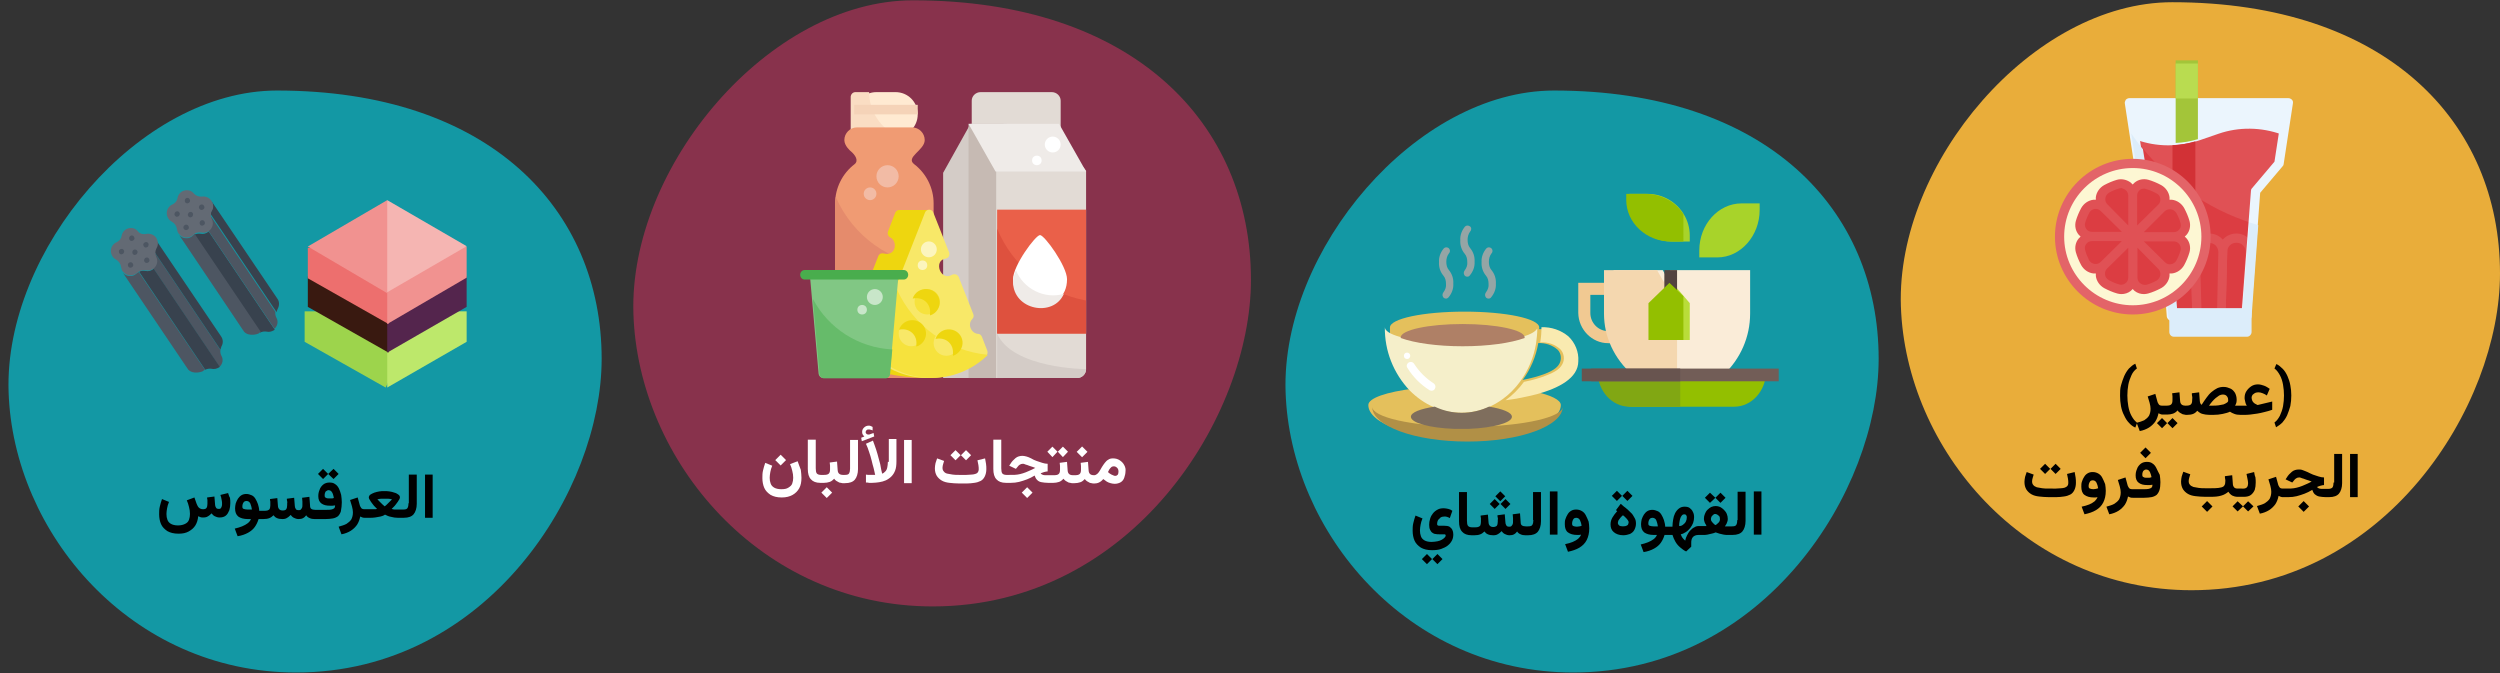 <?xml version="1.0" encoding="UTF-8"?>
<svg xmlns="http://www.w3.org/2000/svg" xmlns:xlink="http://www.w3.org/1999/xlink" version="1.1" id="Ebene_1" x="0px" y="0px" viewBox="0 0 787 212" style="enable-background:new 0 0 787 212;" xml:space="preserve">
<rect x="0" y="0" width="787" height="212" fill="#333333" stroke="none"/>
<style type="text/css">
	.st0{fill:none;}
	.st1{fill:#E9AD3A;}
	.st2{fill:#1398A4;}
	.st3{fill:#E4C05C;}
	.st4{fill:#F5EFCA;}
	.st5{fill:#F9EAB0;}
	.st6{fill:#AF8066;}
	.st7{fill:#B19046;}
	.st8{fill:#7F6E5D;}
	.st9{fill:#FFFFFF;}
	.st10{fill:#95A5A5;}
	.st11{fill:#93BF00;}
	.st12{fill:#81A713;}
	.st13{fill:#F1C992;}
	.st14{fill:#FAECD8;}
	.st15{fill:#F4D7AF;}
	.st16{fill:#B9DD39;}
	.st17{fill:#A8D32A;}
	.st18{fill:#53433F;}
	.st19{fill:#725D57;}
	.st20{fill:#68544F;}
	.st21{fill:#88324C;}
	.st22{fill:#EBF5FD;}
	.st23{fill:#E05155;}
	.st24{fill:#D23136;}
	.st25{fill:#DC3D42;}
	.st26{fill:#DCEDFA;}
	.st27{fill:#FDF7D3;}
	.st28{fill:#E36468;}
	.st29{fill:#A3C539;}
	.st30{fill:#B9DC50;}
	.st31{fill:#9DD44C;}
	.st32{fill:#BDE86B;}
	.st33{fill:#391910;}
	.st34{fill:#54254D;}
	.st35{fill:#ED6F6E;}
	.st36{fill:#F19290;}
	.st37{fill:#F5B5B2;}
	.st38{fill:#38424E;}
	.st39{fill:#4D5662;}
	.st40{fill:#636A74;}
	.st41{fill:#E2DBD5;}
	.st42{fill:#D4CCC7;}
	.st43{fill:#C6BAB3;}
	.st44{fill:#FFEAD2;}
	.st45{fill:#FADDC3;}
	.st46{fill:#F5D3B8;}
	.st47{fill:#F09B73;}
	.st48{fill:#E58B6C;}
	.st49{fill:#EFEBE8;}
	.st50{fill:#EED60F;}
	.st51{fill:#F8E868;}
	.st52{fill:#F6E23D;}
	.st53{fill:#FCF5BE;}
	.st54{fill:#81C784;}
	.st55{fill:#F2BBA5;}
	.st56{fill:#C8E6C9;}
	.st57{fill:#EA6049;}
	.st58{fill:#DE513E;}
	.st59{fill:#49AD4D;}
	.st60{fill:#66BB6A;}
	.st61{clip-path:url(#SVGID_00000003822830061387046280000000345099153569675192_);}
	.st62{clip-path:url(#SVGID_00000149364756325911429460000018050829411922377624_);}
</style>
<polygon id="Path" class="st0" points="786.9,0 0.9,0 0.9,211.7 786.9,211.7 "></polygon>
<g id="Group" transform="translate(0, 0.7)">
	<path id="Path_00000038379266097603318620000006564656775725712789_" class="st1" d="M689.9,185.1c-52.5,0-90-44.4-91.5-89.4   S639.8,0,683.8,0C751.3,0,787,37.7,787,85.4C787,126.9,751,185.1,689.9,185.1z"></path>
</g>
<g id="Group_00000080179633323889758450000011932975448859020985_" transform="translate(195.6, 28.5)">
	<path id="Path_00000030453529709143890740000001467922194206586533_" class="st2" d="M299.6,183.2c-52,0-89.1-44-90.5-88.4   C207.7,50.4,250.1,0,293.6,0c66.8,0,102.2,37.3,102.2,84.5C395.8,125.6,360.1,183.2,299.6,183.2z"></path>
</g>
<g id="tea-cup-copy-2" transform="translate(323.979, 105.367) scale(-1, 1) translate(-323.979, -105.367) translate(291.408, 72.103)">
	<path id="Shape_00000068658508142874393160000000708078105445973911_" class="st3" d="M-126.7,51.2c-5,1.1-8.1,2.6-8.1,4.2   c0,5.8,13.5,10.6,30.3,10.6c16.7,0,30.3-4.7,30.3-10.6c0-2.2-5.7-4.1-14.4-5.2c5-5.2,7.7-12.1,7.6-19.2c0-2.8-10.5-5-23.5-5   c-13,0-23.5,2.2-23.5,5c0,0.2,0,0.4,0.1,0.5h-0.1c-3-0.1-5.9,0.9-8.2,2.7c-2,1.9-3.1,4.6-3,7.3C-139.3,46.4-133.5,49.4-126.7,51.2z    M-134.4,42.3c-0.7-1.4-0.5-3.2,0.6-4.3c1.7-1.5,3.9-2.2,6.1-2.1c0.7,4.2,2.4,8.2,4.9,11.6c-2.5-0.5-4.9-1.1-7.2-2   C-131.7,44.8-133.6,43.9-134.4,42.3L-134.4,42.3z"></path>
	<path id="Path_00000142885924914894429610000010465386228466807740_" class="st4" d="M-127.4,31.4c0,1.5,0.2,3.1,0.4,4.6   c0.7,4.3,2.4,8.4,5,12c1.6,2.2,3.5,4.1,5.6,5.6c1.4,1,2.8,1.8,4.4,2.5c5.4,2.3,11.6,2.3,17.1,0c2.9-1.2,5.5-3.1,7.7-5.3   c5.1-5.4,7.9-12.5,7.8-19.9c0,1.1-1.7,2.2-4.6,3c-4.4,1.3-11.4,2.1-19.4,2.1c-8,0-15.1-0.8-19.4-2.1c-2.4-0.7-4-1.6-4.5-2.5H-127.4   z"></path>
	<path id="Path_00000097490152749312397060000013273625120042458784_" class="st5" d="M-140.3,41.6c0,5.3,6.1,8.5,13.1,10.4h0   c3.2,0.8,6.5,1.5,9.8,1.9c-2.2-1.6-4.2-3.6-5.8-5.8c-2.6-0.5-5.1-1.2-7.5-2.2c-1.7-0.7-3.7-1.6-4.6-3.4c-0.8-1.5-0.5-3.4,0.6-4.6   c1.7-1.6,4-2.4,6.4-2.2c-0.3-1.6-0.4-3.2-0.4-4.8c-3.1-0.1-6.1,0.9-8.5,2.9C-139.3,35.8-140.5,38.7-140.3,41.6z"></path>
	<path id="Path_00000008863694670052261240000003753966391748214923_" class="st6" d="M-123.4,34.1c0,0.1,0,0.1,0,0.2   c4.4,1.6,11.5,2.6,19.5,2.6c8,0,15.1-1,19.5-2.6c0-0.1,0-0.1,0-0.2c0-2.3-8.7-4.2-19.5-4.2C-114.6,29.9-123.4,31.8-123.4,34.1z"></path>
	<path id="Path_00000078728422342618329930000008851511312995286918_" class="st7" d="M-135.4,55.9c0,6.1,13.4,11,30,11   c16.6,0,30-4.9,30-11c0,3.3-12.2,6.1-27.6,6.3c-0.3,0-0.5,0-0.8,0c-0.3,0-0.5,0-0.8,0c-0.3,0-0.5,0-0.8,0c-0.3,0-0.5,0-0.8,0   c-0.3,0-0.5,0-0.8,0c-0.3,0-0.5,0-0.8,0C-123.2,62-135.4,59.2-135.4,55.9z"></path>
	<path id="Path_00000127043725075871728430000002341835896533623997_" class="st8" d="M-119.4,59.1c0,1.9,5.9,3.5,13.5,3.8   c0.3,0,0.5,0,0.8,0s0.5,0,0.8,0s0.5,0,0.8,0c0.3,0,0.5,0,0.8,0c0.3,0,0.5,0,0.8,0c0.3,0,0.5,0,0.8,0c7.7-0.3,13.5-1.9,13.5-3.8   c0-1.4-3-2.5-7.5-3.2c-5.4,2.6-11.6,2.6-17.1,0C-116.4,56.6-119.4,57.7-119.4,59.1L-119.4,59.1z"></path>
	<path id="Path_00000113311393523828730300000013486111934717167768_" class="st9" d="M-87.4,39.9c0,0.4,0.3,0.8,0.7,1   c0.1,0,0.2,0,0.3,0c0.6,0,1-0.4,1-1c0-0.6-0.4-1-1-1C-86.9,38.9-87.4,39.3-87.4,39.9z"></path>
	<path id="Path_00000094594753441046950180000014084331029882617498_" class="st9" d="M-94.1,50.9c0.2,0,0.5-0.1,0.7-0.2   c2.8-1.8,5.2-4.2,6.9-7c0.4-0.6,0.2-1.3-0.4-1.7c-0.6-0.3-1.3-0.2-1.7,0.4c-1.6,2.5-3.7,4.6-6.2,6.2c-0.4,0.3-0.6,0.8-0.5,1.3   C-95.1,50.6-94.7,50.9-94.1,50.9z"></path>
	<g id="Group_00000145058339940130570360000006211979461055340977_" transform="translate(22.45, -1.103)">
		<path id="Path_00000015333868463800937240000018418762173146500749_" class="st10" d="M-121.1,23c0.5,0,0.9-0.3,1-0.7    c0.2-0.4,0.1-0.9-0.2-1.3c-0.6-0.8-0.9-1.7-0.8-2.6c0-1,0.2-1.9,0.8-2.6c1-1.2,1.5-2.7,1.4-4.3c0.1-1.6-0.5-3.1-1.5-4.3    c-0.3-0.3-0.7-0.4-1.1-0.3c-0.4,0.1-0.7,0.4-0.8,0.8c-0.1,0.4,0,0.8,0.3,1.1c0.6,0.8,0.8,1.7,0.8,2.6c0,1-0.2,1.9-0.8,2.6    c-1,1.2-1.5,2.7-1.4,4.3c-0.1,1.6,0.5,3.1,1.5,4.3C-121.6,22.9-121.4,23-121.1,23z"></path>
		<path id="Path_00000165923591500667001780000011561759206700092860_" class="st10" d="M-127.8,16.1c0.5,0,0.9-0.3,1-0.7    c0.2-0.4,0.1-0.9-0.2-1.3c-0.6-0.8-0.9-1.7-0.8-2.6c0-1,0.2-1.9,0.8-2.6c1-1.2,1.5-2.7,1.4-4.3c0.1-1.6-0.5-3.1-1.5-4.3    c-0.4-0.4-1.1-0.4-1.6,0s-0.4,1.2,0,1.6c0.6,0.8,0.8,1.7,0.8,2.6c0,1-0.2,1.9-0.8,2.6c-1,1.2-1.5,2.7-1.4,4.3    c-0.1,1.6,0.5,3.1,1.5,4.3C-128.4,16-128.1,16.1-127.8,16.1L-127.8,16.1z"></path>
		<path id="Path_00000147917157022165701450000011864056694027103656_" class="st10" d="M-134.5,23c0.5,0,0.9-0.3,1-0.7    c0.2-0.4,0.1-0.9-0.2-1.3c-0.6-0.8-0.9-1.7-0.8-2.6c0-1,0.2-1.9,0.8-2.6c1-1.2,1.5-2.7,1.4-4.3c0.1-1.6-0.5-3.1-1.5-4.3    c-0.3-0.3-0.7-0.4-1.1-0.3c-0.4,0.1-0.7,0.4-0.8,0.8c-0.1,0.4,0,0.8,0.3,1.1c0.6,0.8,0.8,1.7,0.8,2.6c0,1-0.2,1.9-0.8,2.6    c-1,1.2-1.5,2.7-1.4,4.3c-0.1,1.6,0.5,3.1,1.5,4.3C-135.1,22.9-134.8,23-134.5,23L-134.5,23z"></path>
	</g>
</g>
<g id="tea-copy-2" transform="translate(228.138, 59.631)">
	<path id="Path_00000075852942975652714510000011180249371930632121_" class="st11" d="M275.8,57.4c0,6,4.5,11,10,11h32   c5.5,0,10-5,10-11H275.8z"></path>
	<path id="Path_00000165193737481539065490000011634068106444910771_" class="st12" d="M274.8,57.4c0,6,4.5,11,10,11h16v-11H274.8z"></path>
	<path id="Path_00000056400948444400443990000003907870381827888534_" class="st13" d="M278.1,48.4h4.7v-3.8h-4.7   c-3.1,0-5.6-2.6-5.6-5.7v-5.7h9.3v-3.8h-13.1v9.5C268.8,44.1,273,48.4,278.1,48.4z"></path>
	<path id="Path_00000086658184610675496960000008218285885912334722_" class="st14" d="M279.8,25.4v13.7c0,7.3,3,14.2,8.4,19.3h26.2   c5.4-5.1,8.4-12,8.4-19.3V25.4h-23.5l-2,3.7l-2-3.7H279.8z"></path>
	<path id="Path_00000119808584794156294770000005502230580878611642_" class="st15" d="M276.8,25.4v13.7c0,7.3,3.2,14.2,9,19.3h14   v-33h-2.1l-2.1,3.7l-2.1-3.7H276.8z"></path>
	<polygon id="Path_00000177463048642087833140000002474269570720728508_" class="st16" points="298.3,29.4 303.8,35.8 303.8,47.4    292.8,47.4 292.8,35.8  "></polygon>
	<path id="Path_00000133502617431673037960000016858202602597935277_" class="st17" d="M306.8,21.4h5.7c7.3,0,13.3-6.8,13.3-14.9   V4.4h-5.7c-7.3,0-13.3,6.6-13.3,14.8V21.4z"></path>
	<path id="Path_00000043434663089903865450000008797742526079036340_" class="st17" d="M290.5,1.4c4.9,0,9.1,2.6,11.4,6.4   c1.2,1.9,1.9,4.3,1.9,6.7v1.9h-5.7c-7.3,0-13.3-5.9-13.3-13.1V1.4H290.5z"></path>
	<polygon id="Path_00000078747517495764633200000007215151338259990202_" class="st18" points="299.8,25.4 295.8,25.4 295.8,36.4    299.8,36.4  "></polygon>
	<path id="Path_00000150785182276261626150000000802743454337404862_" class="st11" d="M283.8,1.4v1.9c0,7.2,6.3,13.1,14,13.1h4V7.8   c-2.4-3.8-6.9-6.4-12-6.4H283.8z"></path>
	<polygon id="Path_00000055689690032432294790000005305759349202579631_" class="st11" points="290.8,35.8 290.8,47.4 301.8,47.4    301.8,33.6 297.4,29.4  "></polygon>
	<polygon id="Path_00000034798573313655829750000003386185680111831948_" class="st19" points="331.8,56.4 272.8,56.4 272.8,60.4    331.8,60.4  "></polygon>
	<polygon id="Path_00000047056576988712773930000009905915788046276011_" class="st20" points="300.8,56.4 269.8,56.4 269.8,60.4    300.8,60.4  "></polygon>
</g>
<g id="Group-Copy" transform="translate(597.6, 28.5)">
	<path id="Path_00000042000617873839158400000014745430207632034994_" class="st2" d="M-504.4,183.2c-52,0-89.1-44-90.5-88.4   c-1.4-44.4,41-94.8,84.5-94.8c66.8,0,102.2,37.3,102.2,84.5C-408.2,125.6-443.9,183.2-504.4,183.2z"></path>
</g>
<g id="Group_00000132778082395901245650000011023009054171821997_" transform="translate(393.2, 0.1)">
	<path id="Path_00000119801309419189717870000010620543853893861783_" class="st21" d="M-99.6,190.8c-54.1,0-92.7-45.8-94.2-92.1   S-151.1,0-105.8,0C-36.3,0,0.6,38.8,0.6,88C0.6,130.8-36.6,190.8-99.6,190.8z"></path>
</g>
<g id="flat" transform="translate(65.1, 19)">
	<g id="Group_00000139985227708202179490000008932537938190847135_" transform="translate(2, 14)">
		<g id="Path_00000076581423527463856070000003207509653354689200_">
			<polygon class="st9" points="652.8,0 649.9,18.8 642.7,27.5 639.8,66.6 616.8,66.6 613.9,27.5 606.7,18.8 603.8,0    "></polygon>
			<path d="M638.5,65.1h-20.4l-2.8-37.7c0-0.3-0.1-0.6-0.3-0.8l-6.9-8.4l-2.6-16.7h45.6l-2.6,16.7l-6.9,8.4     c-0.2,0.2-0.3,0.5-0.3,0.8L638.5,65.1z"></path>
		</g>
		<polygon id="Path_00000067925409064515362240000014291419687065503406_" class="st22" points="652.8,0 649.9,18.8 642.7,27.5     639.8,66.6 616.8,66.6 613.9,27.5 606.7,18.8 603.8,0   "></polygon>
		<path id="Path_00000173150698235857446930000000714748910552801181_" class="st23" d="M649.9,18.8l-7.2,8.7l-2.9,39.1h-23.1    l-2.9-39.1l-7.2-8.7l-1.2-7.8c6.4,2.3,13.3,2.3,19.8,0.2l6.1-2.1c6.4-2.2,13.4-2.1,19.8,0.2l0.2,0.1L649.9,18.8z"></path>
		<path id="Path_00000023965605807608608060000013753496429495453852_" class="st24" d="M616.8,12.7v23.5h7.2V11.5    C621.6,12.2,619.2,12.6,616.8,12.7z"></path>
		<path id="Path_00000023988124633767036640000000114619768942112681_" class="st25" d="M642,37.3l-2.2,29.2h-23.1l-2.9-39.1    l-7.2-8.7l-1.1-7.5C614.7,23.6,627.4,32.7,642,37.3L642,37.3z"></path>
		<g transform="translate(10.044, 40.511)">
			<g>
				<path id="Path_00000042002218956600962940000005262116834374282424_" class="st25" d="M631.3,6.1L629.8,26h-7.7l0.5-20.4      c0-2.4,2-4.2,4.3-4.2C629.5,1.4,631.4,3.6,631.3,6.1L631.3,6.1z"></path>
				<path id="Shape_00000127755064762843807060000012113756619670169521_" class="st23" d="M622.1,27.5c-0.4,0-0.8-0.2-1.1-0.4      c-0.3-0.3-0.4-0.7-0.4-1l0.5-20.4c0.1-3.2,2.6-5.7,5.8-5.7c1.6,0,3.1,0.7,4.2,1.9c1.1,1.2,1.6,2.8,1.5,4.4l-1.5,19.9      c-0.1,0.8-0.7,1.3-1.4,1.3H622.1L622.1,27.5z M629.8,6c0.1-0.8-0.2-1.6-0.8-2.2c-0.5-0.6-1.3-0.9-2.1-0.9      c-1.6,0-2.9,1.2-2.9,2.8l-0.5,18.9h4.9L629.8,6z"></path>
			</g>
			<g transform="translate(16.861, 0)">
				<path id="Path_00000112623392929361289410000012491089430786011786_" class="st25" d="M597.1,5.7l0.5,20.4h-7.7l-1.5-19.9      c-0.2-2.5,1.8-4.7,4.3-4.7C595.1,1.4,597,3.3,597.1,5.7L597.1,5.7z"></path>
				<path id="Shape_00000025407522313944247710000018268056419556318396_" class="st23" d="M589.9,27.5c-0.7,0-1.4-0.6-1.4-1.3      l-1.5-19.9c-0.1-1.6,0.4-3.2,1.5-4.4s2.6-1.9,4.2-1.9c3.2,0,5.7,2.5,5.8,5.7L599,26c0,0.4-0.1,0.8-0.4,1c-0.3,0.3-0.6,0.4-1,0.4      H589.9L589.9,27.5z M595.6,5.7c0-1.6-1.3-2.8-2.9-2.8c-0.8,0-1.6,0.3-2.1,0.9c-0.5,0.6-0.8,1.4-0.8,2.2l1.4,18.6h4.9L595.6,5.7z      "></path>
			</g>
			<g transform="translate(8.689, 0)">
				<path id="Path_00000085246854100646493680000006339174937526197656_" class="st25" d="M613.9,5.9L613.4,26h-7.7l-0.5-20.1      c-0.1-2.4,1.9-4.5,4.3-4.5S614,3.5,613.9,5.9L613.9,5.9z"></path>
				<path id="Shape_00000081638131646615214050000000343847220947777207_" class="st23" d="M604.3,26.1l-0.5-20.1      c0-1.6,0.5-3.1,1.6-4.2S608,0,609.6,0c1.6,0,3,0.6,4.1,1.7c1.1,1.1,1.7,2.6,1.6,4.2l-0.5,20.1c0,0.8-0.7,1.4-1.4,1.4h-7.7      C604.9,27.5,604.3,26.9,604.3,26.1z M612.5,5.9c0-0.8-0.3-1.5-0.8-2.1c-1.1-1.1-3-1.1-4.2,0c-0.5,0.6-0.8,1.3-0.8,2.1l0.5,18.7      h4.9L612.5,5.9z"></path>
			</g>
		</g>
	</g>
	<path id="Shape_00000111182756954498876550000009447635324481569429_" class="st22" d="M617,80.6l-2.9-38.9l-7.1-8.4   c-0.2-0.2-0.3-0.5-0.3-0.7l-2.9-19c-0.1-0.4,0.1-0.8,0.3-1.2c0.3-0.3,0.7-0.5,1.1-0.5h50.1c0.4,0,0.8,0.2,1.1,0.5   c0.3,0.3,0.4,0.7,0.3,1.2l-2.9,19c0,0.3-0.1,0.5-0.3,0.7l-7.1,8.4l-2.9,38.9c-0.1,0.8-0.7,1.4-1.5,1.4h-23.6   C617.8,82,617.1,81.4,617,80.6z M643.5,41.1c0-0.3,0.1-0.6,0.3-0.8l7.1-8.4l2.6-16.9H607l2.6,16.9l7.1,8.4c0.2,0.2,0.3,0.5,0.3,0.8   l2.8,38h20.8L643.5,41.1z"></path>
	<path id="Path_00000178891699520567968460000014986911257307845773_" class="st26" d="M609.5,28l0.7,4.4l7,8.3   c0.2,0.2,0.3,0.5,0.3,0.8l2.8,37.5h20.5L643,51c0.9,0.3,1.9,0.6,2.8,0.9l-2.1,28.8c-0.1,0.8-0.7,1.3-1.5,1.3H619   c-0.8,0-1.4-0.6-1.5-1.3l-2.9-38.4l-6.9-8.3c-0.2-0.2-0.3-0.4-0.3-0.7L605.8,23C607,24.7,608.2,26.4,609.5,28z"></path>
	<g id="Group_00000018916549195477851990000009481510995760071822_" transform="translate(26, 31)">
		<g>
			<circle id="Oval" class="st27" cx="580.3" cy="24.5" r="23.1"></circle>
			<path id="Shape_00000156569075745251651810000002607944666480404139_" class="st28" d="M555.8,24.5c0-13.5,11-24.5,24.5-24.5     s24.5,11,24.5,24.5S593.8,49,580.3,49S555.8,38,555.8,24.5z M558.7,24.5c0,11.9,9.7,21.6,21.6,21.6s21.6-9.7,21.6-21.6     s-9.7-21.6-21.6-21.6S558.7,12.6,558.7,24.5z"></path>
		</g>
		<g id="Path_00000175324416251250809670000003785236225925869743_" transform="translate(24.5, 7.919)">
			<path class="st25" d="M555.8,3.7v12.9l-9.1-9.1c-1.7-1.7-1.3-4.6,0.8-5.8c1.2-0.6,2.4-1.2,3.8-1.5C553.6-0.5,555.8,1.3,555.8,3.7     L555.8,3.7z"></path>
			<path class="st25" d="M546.7,7.5l9.1,9.1h-12.9c-2.4,0-4.2-2.2-3.6-4.5c0.4-1.3,0.9-2.6,1.5-3.8C542.1,6.2,545,5.7,546.7,7.5z"></path>
			<path class="st25" d="M551.3,33c-1.3-0.4-2.6-0.9-3.8-1.5c-2.1-1.2-2.6-4.1-0.8-5.8l9.1-9.1v12.9C555.8,31.8,553.6,33.7,551.3,33     L551.3,33z"></path>
			<path class="st25" d="M555.8,16.6l-9.1,9.1c-1.7,1.7-4.6,1.3-5.8-0.8c-0.6-1.2-1.2-2.4-1.5-3.8c-0.6-2.3,1.2-4.5,3.6-4.5     L555.8,16.6z"></path>
		</g>
		<g transform="translate(6.47, 6.484)">
			<g id="Path_00000181059339713995766580000013724702790523557307_" transform="translate(1.45, 1.445)">
				<path class="st25" d="M576.9,0.1c1.3,0.4,2.6,0.9,3.8,1.5c2.1,1.2,2.6,4.1,0.8,5.8l-9.1,9.1V3.7C572.4,1.3,574.6-0.5,576.9,0.1z      "></path>
				<path class="st25" d="M572.4,29.5V16.6l9.1,9.1c1.7,1.7,1.3,4.6-0.8,5.8c-1.2,0.6-2.4,1.2-3.8,1.5      C574.6,33.6,572.4,31.8,572.4,29.5L572.4,29.5z"></path>
				<path class="st25" d="M581.5,25.7l-9.1-9.1h12.9c2.4,0,4.2,2.2,3.6,4.5c-0.4,1.3-0.9,2.6-1.5,3.8      C586.1,27,583.2,27.4,581.5,25.7z"></path>
			</g>
			<g>
				<path id="Path_00000007425984433701151580000005251803754330588565_" class="st25" d="M573.8,18l9.1-9.1      c1.7-1.7,4.6-1.3,5.8,0.8c0.6,1.2,1.2,2.4,1.5,3.8c0.6,2.3-1.2,4.5-3.6,4.5H573.8z"></path>
				<path id="Shape_00000018935370281058086670000017498145263515586433_" class="st23" d="M557.4,18c-0.2,0.2-0.4,0.4-0.6,0.6      c-1,1.2-1.3,2.8-0.9,4.3c0.4,1.4,1,2.8,1.7,4.1c0.8,1.4,2.2,2.4,3.8,2.6c0.2,0,0.5,0,0.7,0c0,0,0.1,0,0.1,0c0,0.3,0,0.5,0,0.8      c0.2,1.6,1.2,3,2.6,3.8c1.3,0.7,2.7,1.3,4.1,1.7c0.4,0.1,0.9,0.2,1.3,0.2c1.1,0,2.1-0.3,3-1c0.2-0.2,0.4-0.4,0.6-0.6      c0.2,0.2,0.4,0.4,0.6,0.6c0.9,0.7,1.9,1,3,1c0.4,0,0.9-0.1,1.3-0.2c1.4-0.4,2.8-1,4.1-1.7c1.4-0.8,2.4-2.2,2.6-3.8      c0-0.3,0-0.5,0-0.8c0,0,0.1,0,0.1,0c0.2,0,0.5,0,0.7,0c1.6-0.2,3-1.2,3.8-2.6c0.7-1.3,1.3-2.7,1.7-4.1c0.4-1.5,0.1-3.1-0.9-4.3      c-0.2-0.2-0.4-0.4-0.6-0.6c0.2-0.2,0.4-0.4,0.6-0.6c1-1.2,1.3-2.8,0.9-4.3c-0.4-1.4-1-2.8-1.7-4.1c-0.8-1.4-2.2-2.4-3.8-2.6      c-0.3,0-0.5,0-0.8,0c0-0.3,0-0.5,0-0.8c-0.2-1.6-1.2-3-2.6-3.8c-1.3-0.7-2.7-1.3-4.1-1.7c-1.5-0.4-3.1-0.1-4.3,0.9      c-0.2,0.2-0.4,0.4-0.6,0.6c-0.2-0.2-0.4-0.4-0.6-0.6c-1.2-0.9-2.8-1.3-4.3-0.9c-1.4,0.4-2.8,1-4.1,1.7c-1.4,0.8-2.4,2.2-2.6,3.8      c0,0.3,0,0.5,0,0.8c-0.3,0-0.5,0-0.8,0c-1.6,0.2-3,1.2-3.8,2.6c-0.7,1.3-1.3,2.7-1.7,4.1c-0.4,1.5-0.1,3.1,0.9,4.3      C557,17.6,557.2,17.8,557.4,18L557.4,18z M560.2,10.4c0.3-0.6,1-1,1.6-1.1c0.7-0.1,1.4,0.1,1.9,0.6l6.7,6.6h-9.4      c-0.7,0-1.4-0.3-1.8-0.9c-0.2-0.3-0.6-1-0.4-1.8C559.1,12.7,559.6,11.5,560.2,10.4L560.2,10.4z M571.5,3.3      c0.6,0.4,0.9,1.1,0.9,1.8v9.4l-6.6-6.7c-0.5-0.5-0.7-1.2-0.6-1.9c0.1-0.7,0.5-1.3,1.1-1.7c1.1-0.6,2.2-1.1,3.4-1.4      c0.2,0,0.4-0.1,0.5-0.1C570.8,2.9,571.3,3.1,571.5,3.3L571.5,3.3z M582.5,6c0.1,0.7-0.1,1.4-0.6,1.9l-6.7,6.6V5.1      c0-0.7,0.3-1.4,0.9-1.8c0.2-0.2,0.7-0.4,1.3-0.4c0.2,0,0.3,0,0.5,0.1c1.2,0.3,2.3,0.8,3.4,1.4C582,4.7,582.4,5.3,582.5,6      L582.5,6z M588.9,13.9c0.2,0.8-0.1,1.5-0.4,1.8c-0.4,0.6-1.1,0.9-1.8,0.9h-9.4l6.6-6.6c0.4-0.4,1-0.6,1.6-0.6c0.1,0,0.2,0,0.3,0      c0.7,0.1,1.3,0.5,1.7,1.1C588.1,11.5,588.6,12.7,588.9,13.9L588.9,13.9z M584,26.1l-6.7-6.6h9.4c0.7,0,1.4,0.3,1.8,0.9      c0.2,0.3,0.6,1,0.4,1.8c-0.3,1.2-0.8,2.3-1.4,3.4c-0.3,0.6-1,1-1.7,1.1C585.1,26.8,584.5,26.6,584,26.1z M576.2,32.7      c-0.6-0.4-0.9-1.1-0.9-1.8v-9.4l6.6,6.7c0.5,0.5,0.7,1.2,0.6,1.9c-0.1,0.7-0.5,1.3-1.1,1.7c-1.1,0.6-2.2,1.1-3.4,1.4      C577.1,33.3,576.5,32.9,576.2,32.7L576.2,32.7z M565.1,30c-0.1-0.7,0.1-1.4,0.6-1.9l6.7-6.6v9.4c0,0.7-0.3,1.4-0.9,1.8      c-0.3,0.2-0.9,0.6-1.8,0.4c-1.2-0.3-2.3-0.8-3.4-1.4C565.6,31.3,565.2,30.7,565.1,30L565.1,30z M558.8,22.1      c-0.2-0.8,0.1-1.5,0.4-1.8c0.4-0.6,1.1-0.9,1.8-0.9h9.4l-6.7,6.6c-0.5,0.5-1.2,0.7-1.9,0.6c-0.7-0.1-1.3-0.5-1.7-1.1      C559.6,24.5,559.1,23.3,558.8,22.1L558.8,22.1z"></path>
			</g>
		</g>
	</g>
	<path id="Path_00000132780757567790927130000006344625821376480391_" class="st26" d="M619.2,78h23.1c0.8,0,1.4,0.7,1.4,1.5v6   c0,0.8-0.7,1.5-1.4,1.5h-23.1c-0.8,0-1.4-0.7-1.4-1.5v-6C617.8,78.7,618.5,78,619.2,78z"></path>
	<path id="Path_00000002368790685873876080000005862731036477872569_" class="st29" d="M619.8,26V0l7,0v24.8   C624.5,25.5,622.2,25.9,619.8,26z"></path>
	<polygon id="Path_00000017485952195224693080000002741859847648486036_" class="st30" points="626.8,1 619.8,1 619.8,12 626.8,12     "></polygon>
</g>
<g id="lakritze-_x28_1_x29_" transform="translate(640.1, 63)">
	<polygon id="Path_00000060032820315033442310000007994724718663437983_" class="st31" points="-507.2,35 -518.7,59 -544.2,44.6    -544.2,35  "></polygon>
	<polygon id="Path_00000018217276159937624070000007335648229411307161_" class="st32" points="-518.2,35 -493.2,35 -493.2,44.6    -518.2,59  "></polygon>
	<polygon id="Path_00000145032473894878367760000010324865353548347047_" class="st33" points="-513.2,24 -517.8,48 -543.2,33.6    -543.2,24  "></polygon>
	<polygon id="Path_00000123409660993634675010000005180552764850647948_" class="st34" points="-518.2,24 -493.2,24 -493.2,33.6    -518.2,48  "></polygon>
	<polygon id="Path_00000036933262485979780450000013405003558320037814_" class="st35" points="-513.2,15 -517.8,39 -543.2,24.6    -543.2,15  "></polygon>
	<g id="Group_00000061436991184917515020000015859026038379474579_">
		<polygon id="Path_00000087375255040328120230000003043548324812163486_" class="st36" points="-518.2,14.6 -493.2,14.6     -493.2,24.4 -518.2,39   "></polygon>
		<polygon id="Path_00000039129461028233253460000005966386035554451106_" class="st36" points="-543.2,14.6 -518.2,0 -513.7,14.6     -518.2,29.3   "></polygon>
	</g>
	<polygon id="Path_00000169543545592588885600000009956796738876049596_" class="st37" points="-518.2,0 -493.2,14.5 -518.2,29  "></polygon>
</g>
<g id="lakritze" transform="translate(697.796, 56.89)">
	<path id="Path_00000075846122439036722510000003190346856119642502_" class="st38" d="M-634.6,16.7c-0.7-0.1-1.4,0-2.1,0.3l0.1,0.1   l20.7,30.7c0.6-0.3,1.4-0.4,2-0.3c0.8,0.2,1.6,0,2.3-0.4c0.1-0.1,0.2-0.1,0.3-0.2L-632.1,16C-632.8,16.6-633.8,16.9-634.6,16.7z"></path>
	<path id="Path_00000076598684376796906470000006965494037270064809_" class="st39" d="M-628.7,58.6c1-0.9,1.3-2.3,0.6-3.5   c-0.3-0.6-0.4-1.2-0.3-1.8l0,0c-7-10.3-13.9-20.7-20.9-31c-0.1,0.6,0,1.2,0.3,1.7c0.6,1.2,0.4,2.7-0.6,3.5L-628.7,58.6L-628.7,58.6   z"></path>
	<path id="Path_00000095335443408279038390000010849874368861219209_" class="st39" d="M-611.1,41.3l-20.9-31   c-0.1,0.6,0,1.2,0.3,1.7c0.6,1.2,0.4,2.7-0.6,3.6l20.9,31c1-0.9,1.3-2.3,0.6-3.5C-611.1,42.5-611.2,41.9-611.1,41.3L-611.1,41.3z"></path>
	<path id="Path_00000124851660613431804940000008185640708563781819_" class="st39" d="M-654.8,29.2c-0.6,0.6-1.4,0.9-2.2,0.8   c-0.8,0-1.6-0.4-2.1-1c5.8,8.6,11.6,17.2,17.4,25.8l0,0l2.5,3.7c0.7,1,0.7,1,0.7,1c1.6,1.6,4.3,0.6,4.5,0.5   c0.1-0.1,0.2-0.2,0.4-0.3c0.1-0.1,0.2-0.1,0.3-0.2L-654,28.9l-0.1-0.1C-654.3,28.8-654.6,29-654.8,29.2L-654.8,29.2z"></path>
	<path id="Path_00000075139560188891510450000013060857301865208500_" class="st38" d="M-652,28.4c-0.7-0.1-1.4-0.1-2,0.3l0.1,0.1   l20.7,30.7c0.6-0.3,1.4-0.4,2-0.3c0.8,0.2,1.6,0,2.3-0.4c0.1-0.1,0.2-0.1,0.3-0.2l-20.8-30.9C-650.2,28.4-651.1,28.6-652,28.4   L-652,28.4z"></path>
	<path id="Path_00000093166663105924931050000017703659748863262615_" class="st39" d="M-637.1,17.3c-0.6,0.6-1.4,0.9-2.2,0.8   c-0.8,0-1.6-0.4-2.1-1l0,0L-624,43c1.5,2.3,1.8,2.7,2.4,3.6c0.7,1,0.7,1,0.7,1c1.6,1.6,4.4,0.6,4.5,0.5c0.1-0.1,0.2-0.2,0.4-0.3   c0.1-0.1,0.2-0.1,0.3-0.2l-20.7-30.7l-0.1-0.1C-636.6,16.9-636.9,17.1-637.1,17.3L-637.1,17.3z"></path>
	<path id="Path_00000000945443204934436170000018427279806451498132_" class="st38" d="M-628.2,49l-20.8-30.8   c0.7,0.9,0.7,2.2,0.1,3.2c-0.2,0.3-0.3,0.7-0.3,1c6.9,10.3,13.9,20.5,20.8,30.8l0,0c0.1-0.4,0.2-0.7,0.3-1   C-627.5,51.2-627.5,50-628.2,49L-628.2,49z"></path>
	<path id="Path_00000152234146624837588020000008845722217626365358_" class="st38" d="M-610.5,37.1l-20.8-30.8   c0.6,0.9,0.6,2.1,0.1,3.1c-0.2,0.3-0.3,0.7-0.3,1.1l20.8,30.9c0-0.4,0.2-0.7,0.3-1C-609.8,39.3-609.8,38-610.5,37.1L-610.5,37.1z"></path>
	<path id="Path_00000145760930302782255130000008950814427234848903_" class="st40" d="M-631.2,6.4c-0.6-1-1.8-1.6-3-1.4   c-1,0.1-2-0.3-2.6-1c-0.7-0.9-1.9-1.2-3-0.9c-1.1,0.3-1.9,1.2-2.1,2.3c-0.1,0.8-0.6,1.5-1.3,1.9c-0.1,0.1-0.3,0.2-0.4,0.2   c-1,0.5-1.7,1.5-1.7,2.7c0,1.1,0.6,2.2,1.6,2.7c0.9,0.5,1.5,1.4,1.6,2.3c0.1,0.5,0.2,1,0.5,1.4c0.1,0.1,0.2,0.2,0.3,0.3   c0.5,0.6,1.3,1,2.1,1s1.6-0.2,2.2-0.8c0.2-0.2,0.4-0.3,0.6-0.5c0.6-0.3,1.3-0.4,2-0.3c0.9,0.2,1.8,0,2.5-0.6   c1.1-0.9,1.4-2.4,0.8-3.6c-0.3-0.5-0.4-1.2-0.3-1.7c0-0.4,0.2-0.7,0.4-1.1C-630.5,8.5-630.6,7.3-631.2,6.4L-631.2,6.4z"></path>
	<path id="Path_00000069362357937041845350000012505625314512631961_" class="st40" d="M-654.4,15.9c-0.7-0.9-1.9-1.2-3-0.9   c-1.1,0.3-1.9,1.2-2.1,2.3c-0.1,0.8-0.6,1.5-1.3,1.9c-0.1,0.1-0.3,0.2-0.4,0.2c-1,0.5-1.7,1.5-1.7,2.7c0,1.1,0.6,2.2,1.6,2.7   c0.9,0.5,1.5,1.4,1.6,2.3c0.1,0.5,0.2,1,0.5,1.4c0.1,0.1,0.2,0.2,0.3,0.3l0,0c0.5,0.6,1.3,1,2.1,1s1.6-0.3,2.2-0.8   c0.2-0.2,0.4-0.4,0.7-0.5c0.6-0.3,1.3-0.4,2-0.3c0.9,0.2,1.8,0,2.5-0.6c1.1-0.9,1.4-2.4,0.8-3.6c-0.4-0.9-0.4-1.9,0.1-2.8   c0.6-1,0.5-2.2-0.1-3.2l0,0c-0.6-0.9-1.7-1.4-2.9-1.3C-652.8,17-653.8,16.7-654.4,15.9L-654.4,15.9z"></path>
	
		<g id="Group_00000131330764318055048210000003392935169413312912_" transform="translate(37.644, 16.409) rotate(-56) translate(-37.644, -16.409) translate(32.58, 1.219)">
		<path id="Path_00000175283634609826230240000000156437821255972763_" class="st39" d="M-372.8-547.2c-0.2,0.4,0,0.9,0.5,1.1    c0.4,0.2,0.9,0,1.1-0.5l0,0c0.2-0.4,0-0.9-0.5-1.1C-372.2-547.9-372.7-547.6-372.8-547.2z"></path>
		<path id="Path_00000080889688796555957740000000226400570690518146_" class="st39" d="M-370.9-551.9c-0.1,0.3-0.1,0.6,0.1,0.8    c0.2,0.2,0.5,0.4,0.8,0.3c0.3,0,0.6-0.2,0.7-0.5l0,0c0.2-0.4,0-0.9-0.5-1.1C-370.3-552.5-370.8-552.3-370.9-551.9L-370.9-551.9z"></path>
		<path id="Path_00000079446319849239801690000000268385118572792196_" class="st39" d="M-368.8-543.8c-0.2,0.4,0,0.9,0.5,1.1    c0.4,0.2,0.9,0,1.1-0.5l0,0c0.2-0.4,0-0.9-0.5-1.1C-368.1-544.4-368.6-544.2-368.8-543.8z"></path>
		<path id="Path_00000031898880310461635890000005868497655681978504_" class="st39" d="M-365.6-551.6c-0.2,0.4,0,0.9,0.5,1.1    c0.4,0.2,0.9,0,1.1-0.5l0,0c0.2-0.4,0-0.9-0.5-1.1C-364.9-552.2-365.4-552-365.6-551.6z"></path>
		<path id="Path_00000124161093694609078650000009203506277390307716_" class="st39" d="M-364.8-546.7c-0.2,0.4,0,0.9,0.5,1.1    s0.9,0,1.1-0.5l0,0c0.2-0.4,0-0.9-0.5-1.1C-364.2-547.4-364.7-547.1-364.8-546.7z"></path>
		<path id="Path_00000108303012829159573720000004220247078314050493_" class="st39" d="M-368.7-548.3c-0.1,0.3-0.1,0.6,0.1,0.8    c0.2,0.2,0.5,0.4,0.8,0.3s0.6-0.2,0.7-0.5l0,0c0.2-0.4,0-0.9-0.5-1.1C-368.1-548.9-368.6-548.7-368.7-548.3z"></path>
		<path id="Path_00000116218783120669661940000002286361603353719469_" class="st39" d="M-392.4-555.1c-0.2,0.4,0,0.9,0.5,1.1    s0.9,0,1.1-0.5l0,0c0.2-0.4,0-0.9-0.5-1.1C-391.7-555.8-392.2-555.5-392.4-555.1z"></path>
		<path id="Path_00000109006686324157036490000012924848166454896569_" class="st39" d="M-390.5-559.8c-0.1,0.3-0.1,0.6,0.1,0.8    c0.2,0.2,0.5,0.4,0.8,0.3c0.3,0,0.6-0.2,0.7-0.5l0,0c0.2-0.4,0-0.9-0.5-1.1C-389.8-560.5-390.3-560.2-390.5-559.8L-390.5-559.8z"></path>
		<path id="Path_00000016765980303205214550000006946169737370558600_" class="st39" d="M-388.3-551.7c-0.2,0.4,0,0.9,0.5,1.1    c0.4,0.2,0.9,0,1.1-0.5l0,0c0.2-0.4,0-0.9-0.5-1.1C-387.7-552.3-388.2-552.1-388.3-551.7z"></path>
		<path id="Path_00000132079083692449472850000011351707430625665156_" class="st39" d="M-385.2-559.5c-0.2,0.4,0,0.9,0.5,1.1    s0.9,0,1.1-0.5l0,0c0.2-0.4,0-0.9-0.5-1.1C-384.5-560.1-385-559.9-385.2-559.5z"></path>
		<path id="Path_00000180349670360316771680000012419268253770940305_" class="st39" d="M-384.4-554.6c-0.1,0.3-0.1,0.6,0.1,0.8    c0.2,0.2,0.5,0.4,0.8,0.3s0.6-0.2,0.7-0.5l0,0c0.2-0.4,0-0.9-0.5-1.1S-384.2-555.1-384.4-554.6z"></path>
		<path id="Path_00000008866055522383844110000013590487287776687019_" class="st39" d="M-388.3-556.2c-0.1,0.3-0.1,0.6,0.1,0.8    c0.2,0.2,0.5,0.4,0.8,0.3c0.3,0,0.6-0.2,0.7-0.5l0,0c0.2-0.4,0-0.9-0.5-1.1C-387.6-556.8-388.1-556.6-388.3-556.2z"></path>
	</g>
</g>
<g id="dairy-products" transform="translate(445.1, 29)">
	<path id="Path_00000158710242855289446820000010586498366281919120_" class="st41" d="M-139.2,12h28V2.7c0-1.5-1.3-2.7-2.8-2.7   l-22.4,0c-1.5,0-2.8,1.2-2.8,2.7V12z"></path>
	<polygon id="Path_00000006686849241943388200000010916149746246558387_" class="st42" points="-139.6,10 -128.2,10 -128.2,90    -148.2,90 -148.2,25.4  "></polygon>
	<polygon id="Path_00000101064508586932001230000002919899631491250819_" class="st43" points="-129.2,10 -140.2,10 -140.2,90    -129.2,90  "></polygon>
	<path id="Path_00000050643823788213921310000004802505069711785345_" class="st41" d="M-133.2,22l1.7,2.8V90h25.5   c1.6,0,2.8-1.3,2.8-2.8V24.8c-1.1-1.8-3-2.8-5-2.8H-133.2z"></path>
	<path id="Rectangle" class="st44" d="M-163.2,0l-6,0c-3.9,0-7,3.1-7,7l0,0c0,3.9,3.1,7,7,7h6c3.9,0,7-3.1,7-7l0,0   C-156.2,3.1-159.3,0-163.2,0z"></path>
	<path id="Path_00000053525499306392070220000009582048439982928519_" class="st45" d="M-175.8,0l4.3,0c0,6,3.6,11.5,9.2,14h-13.6   c-0.8,0-1.4-0.6-1.4-1.4V1.4C-177.2,0.6-176.6,0-175.8,0L-175.8,0z"></path>
	<polygon id="Path_00000065042831131282054960000002505541947184326306_" class="st46" points="-156.2,4 -176.2,4 -176.2,7    -156.2,7  "></polygon>
	<path id="Path_00000070812543651945364670000007884189628872614049_" class="st47" d="M-180.8,90h28.2c0.8,0,1.4-0.6,1.4-1.4V35   c0-4.8-2.3-9.4-6.1-12.3c-2.9-2.2,3.3-4.4,3.3-7.6c0-2.2-1.8-4-4-4h-17.3c-2.2,0-4,1.8-4,4c0,1.8,1.9,3.4,1.9,3.4   c1.6,1.3,2.7,3.1,1.3,4.2c-3.8,2.9-6.1,7.5-6.1,12.3v53.6C-182.2,89.4-181.6,90-180.8,90L-180.8,90z"></path>
	<path id="Path_00000066476049858261436010000008866105517061503651_" class="st48" d="M-151.2,54.9v33.7c0,0.8-0.6,1.4-1.4,1.4   h-28.2c-0.8,0-1.4-0.6-1.4-1.4V35.4c0-0.8,0.1-1.6,0.2-2.4C-176.6,45.4-164.8,53.8-151.2,54.9L-151.2,54.9z"></path>
	<polygon id="Path_00000091014498623280023280000009391960187840257717_" class="st49" points="-131.7,25 -103.2,25 -111.7,10    -140.2,10  "></polygon>
	<path id="Path_00000181777818363693338690000013729677322978270116_" class="st50" d="M-152.2,90c-9.5,0-21.8-2-27.6-7.5   c-0.4-0.4-0.5-1-0.3-1.5l11.5-29.4c0.3-0.7,1-1,1.7-0.8c3.9,1,4.5-3.9,2-5.1c-0.6-0.3-0.9-1.1-0.7-1.7l2.3-6   c0.2-0.5,0.7-0.9,1.3-0.9h9.8V90z"></path>
	<path id="Path_00000134934860175450741700000000810649369785163649_" class="st51" d="M-152.7,90c6.7,0,13.2-2.5,18.1-7.1   c0.4-0.4,0.5-1,0.3-1.5l-1.7-4.4c-0.2-0.5-0.7-0.9-1.2-0.9c-2.1-0.1-3.5-3-1.8-4.7c0.4-0.4,0.5-1,0.3-1.5l-4.6-11.7   c-0.2-0.4-0.5-0.7-0.9-0.8c-0.4-0.1-0.8-0.1-1.2,0.1c-3.6,2.2-6-4.5-2-5.1c0.4-0.1,0.8-0.3,1-0.7s0.2-0.8,0.1-1.2l-5-12.6   c-0.2-0.5-0.7-0.9-1.3-0.9c-0.6,0-1.1,0.4-1.3,0.9l-17.1,43.5c-0.2,0.5-0.1,1.1,0.3,1.5C-165.9,87.5-159.4,90-152.7,90L-152.7,90z"></path>
	<path id="Path_00000022562269893865152940000017530451696204799624_" class="st52" d="M-170.1,81.2l7.3-19.2   c5.2,11.6,16.1,19.5,28.7,20.7c-9.9,9.7-25.6,9.7-35.6,0C-170.2,82.3-170.3,81.7-170.1,81.2L-170.1,81.2z"></path>
	<circle id="Oval_00000124131940805029855950000005955155735737264018_" class="st51" cx="-158.2" cy="76" r="4"></circle>
	<circle id="Oval_00000116921318443340490140000014942003722651837353_" class="st52" cx="-153.2" cy="66" r="4"></circle>
	<circle id="Oval_00000097495968268755323680000011577384595103412654_" class="st51" cx="-147.2" cy="79" r="4"></circle>
	<g id="Group_00000017512234241001238040000014364417571090392238_" transform="translate(39, 62)">
		<path id="Path_00000157294977800206728610000016277022043149235896_" class="st50" d="M-195.6,16.9c0-1.3-0.6-2.6-1.7-3.4    s-2.5-1-3.8-0.7c0.6-1.9,2.5-3.2,4.6-3c2.1,0.2,3.7,1.8,3.9,3.8c0.2,2-1.1,3.9-3,4.5C-195.7,17.8-195.6,17.4-195.6,16.9    L-195.6,16.9z"></path>
		<path id="Path_00000126297711128004973760000000869176917471486617_" class="st50" d="M-191.3,7.1c0-1.3-0.6-2.6-1.7-3.4    s-2.5-1-3.8-0.7c0.6-1.9,2.5-3.2,4.6-3c2.1,0.2,3.7,1.8,3.9,3.8c0.2,2-1.1,3.9-3,4.5C-191.4,7.9-191.3,7.5-191.3,7.1L-191.3,7.1z"></path>
		<path id="Path_00000014594801978240461540000009720147554078054290_" class="st50" d="M-184.1,19.8c0-1.3-0.6-2.6-1.7-3.4    c-1.1-0.8-2.5-1-3.8-0.7c0.6-1.9,2.5-3.2,4.6-3c2.1,0.2,3.7,1.8,3.9,3.8c0.2,2-1.1,3.9-3,4.5C-184.1,20.6-184.1,20.2-184.1,19.8    L-184.1,19.8z"></path>
	</g>
	<circle id="Oval_00000002364810465004207980000003721633301767041468_" class="st53" cx="-152.7" cy="49.5" r="2.5"></circle>
	<circle id="Oval_00000103978976290254130940000017160870218471256482_" class="st53" cx="-154.7" cy="54.5" r="1.5"></circle>
	<path id="Path_00000034779198996775829070000011904613442107113875_" class="st54" d="M-162.2,57l-2.8,31.7   c-0.1,0.7-0.7,1.3-1.4,1.3H-186c-0.7,0-1.3-0.6-1.4-1.3l-2.8-31.7H-162.2z"></path>
	<circle id="Oval_00000020367350820463200330000013207196715779020420_" class="st55" cx="-165.7" cy="26.5" r="3.5"></circle>
	<circle id="Oval_00000021101854036532985620000000339667285486003879_" class="st55" cx="-171.2" cy="32" r="2"></circle>
	<circle id="Oval_00000060741436128764485980000005911305768353730979_" class="st9" cx="-113.7" cy="16.5" r="2.5"></circle>
	<circle id="Oval_00000153666475566292040830000008030461839602595740_" class="st9" cx="-118.7" cy="21.5" r="1.5"></circle>
	<circle id="Oval_00000050638577667997942350000011764540808808137096_" class="st56" cx="-169.7" cy="64.5" r="2.5"></circle>
	<circle id="Oval_00000111189999370903599220000018153985785238448258_" class="st56" cx="-173.7" cy="68.5" r="1.5"></circle>
	<path id="Path_00000172440210116034855210000002365571599894571153_" class="st42" d="M-103.2,87.2c0,1.5-1.3,2.8-2.8,2.8h-25.2V76   C-126.4,87.1-103.2,87.2-103.2,87.2z"></path>
	<polygon id="Path_00000111907173900226037990000005972865455423296675_" class="st57" points="-103.2,37 -131.2,37 -131.2,76    -103.2,76  "></polygon>
	<path id="Path_00000020369730350456832910000010852958652764825484_" class="st58" d="M-103.2,65.6V76h-28V43   C-126.3,54.8-115.8,63.3-103.2,65.6L-103.2,65.6z"></path>
	<path id="Path_00000143612148623723234320000004677708894435288963_" class="st9" d="M-109.2,58.9c0-4.1-7.1-13.9-8.5-13.9   s-8.5,9.6-8.5,13.9C-126.2,68.9-109.2,70.4-109.2,58.9z"></path>
	<path id="Path_00000128472357639800952380000001804485923037034637_" class="st49" d="M-110.2,63.5c-3.2,7.5-16,5.2-16-3.8   c0-1,0.4-2.3,0.9-3.7C-123,61.9-116.3,65.3-110.2,63.5L-110.2,63.5z"></path>
	<path id="Path_00000093170692916529562770000004947790941454696624_" class="st59" d="M-191.8,59h31.2c0.8,0,1.4-0.7,1.4-1.5   s-0.6-1.5-1.4-1.5h-31.2c-0.8,0-1.4,0.7-1.4,1.5S-192.6,59-191.8,59z"></path>
	<path id="Path_00000004505270449238941660000006250011007950655414_" class="st60" d="M-164.2,81l-0.7,7.8   c-0.1,0.7-0.7,1.3-1.4,1.3h-19.4c-0.7,0-1.3-0.5-1.4-1.3l-2.1-23.7C-184.3,74.4-174.8,80.5-164.2,81L-164.2,81z"></path>
</g>
<g>
	<polygon points="447.6,176 449.2,177.6 450.8,176 449.2,174.4  "></polygon>
	<polygon points="450.9,176 452.5,177.6 454.1,176 452.5,174.4  "></polygon>
	<path d="M453.5,162.9c0.3-0.2,0.8-0.3,1.2-0.3c0.3,0,0.5,0,0.8,0.1c0.3,0.1,0.6,0.2,0.9,0.4l0.8-2.3c-0.4-0.3-0.8-0.5-1.3-0.6   c-0.5-0.1-0.9-0.2-1.4-0.2c-0.7,0-1.4,0.1-1.9,0.4c-0.6,0.3-1.1,0.7-1.5,1.2s-0.7,1-0.9,1.7c-0.2,0.6-0.3,1.3-0.3,1.9   c0,0.7,0.1,1.2,0.3,1.6s0.4,0.7,0.7,0.9c0.3,0.2,0.6,0.4,1,0.4c0.4,0.1,0.7,0.1,1.1,0.1h1.6c0.2,0,0.3,0,0.4,0.1   c0.1,0.1,0.1,0.2,0.1,0.3c0,0.2-0.1,0.4-0.3,0.6c-0.2,0.2-0.5,0.5-0.9,0.7c-0.4,0.2-0.8,0.4-1.4,0.5c-0.6,0.1-1.2,0.2-1.9,0.2   c-0.9,0-1.7-0.2-2.2-0.5c-0.5-0.3-0.9-0.7-1.1-1.3s-0.3-1.1-0.3-1.8c0-0.6,0.1-1.2,0.2-1.8s0.3-1.3,0.6-2l-2.2-0.9   c-0.3,0.8-0.5,1.6-0.7,2.4s-0.2,1.6-0.2,2.4c0,1.1,0.2,2.2,0.6,3.1s1.1,1.6,2,2.2c0.9,0.5,2,0.8,3.5,0.8c1.1,0,2.1-0.1,2.9-0.4   c0.8-0.3,1.5-0.6,2.1-1.1s1-1,1.3-1.6c0.3-0.6,0.4-1.2,0.4-1.9c0-0.5-0.1-1-0.3-1.4c-0.2-0.4-0.5-0.7-0.9-1c-0.4-0.2-1-0.3-1.7-0.3   h-1.5c-0.2,0-0.4,0-0.5-0.1c-0.1-0.1-0.2-0.2-0.2-0.4c0-0.5,0.1-0.9,0.3-1.3C452.9,163.5,453.2,163.2,453.5,162.9z"></path>
	<rect x="471.2" y="155.1" transform="matrix(0.707 -0.707 0.707 0.707 27.939 379.714)" width="2.2" height="2.2"></rect>
	<rect x="472.9" y="157.5" transform="matrix(0.707 -0.707 0.707 0.707 26.676 381.645)" width="2.2" height="2.2"></rect>
	<rect x="469.5" y="157.5" transform="matrix(0.707 -0.707 0.707 0.707 25.68 379.242)" width="2.2" height="2.2"></rect>
	<path d="M482.7,163.7c0,0.7-0.1,1.1-0.3,1.5s-0.7,0.5-1.4,0.5h-0.4h-0.3c-0.5,0-0.9-0.1-1.2-0.3s-0.4-0.6-0.4-1.1l-0.2-2.7   l-2.3,0.3c0,0.4,0.1,0.8,0.1,1.2c0,0.4,0,0.7,0,1c0,0.4,0,0.7-0.1,0.9c-0.1,0.2-0.2,0.4-0.4,0.6s-0.4,0.2-0.7,0.2   c-0.4,0-0.8-0.1-0.9-0.4c-0.2-0.3-0.3-0.6-0.3-1l-0.2-2.5l-2.3,0.3c0,0.2,0,0.5,0.1,0.8s0,0.5,0,0.7c0,0.2,0,0.4,0,0.5   c0,0.6-0.1,1-0.3,1.3c-0.2,0.2-0.6,0.4-1.1,0.4c-0.5,0-0.8-0.1-1.1-0.4c-0.2-0.2-0.4-0.6-0.4-1l-0.2-2.5l-2.3,0.3   c0,0.2,0,0.5,0.1,0.8c0,0.3,0,0.5,0,0.7c0,0.2,0,0.4,0,0.5c0,0.5-0.1,0.8-0.2,1.1c-0.1,0.2-0.4,0.4-0.7,0.5s-0.7,0.1-1.2,0.1h-0.5   h-0.2c-0.6,0-1.1-0.2-1.3-0.5s-0.3-0.8-0.3-1.6v-9h-2.5v9.2c0,1.5,0.3,2.6,1,3.3c0.6,0.7,1.6,1.1,3,1.1v0h0.1h0.2h0.5   c0.8,0,1.4-0.1,1.9-0.3c0.5-0.2,0.9-0.5,1.3-0.9c0.3,0.4,0.6,0.7,1.1,0.9c0.4,0.2,1,0.3,1.7,0.3c0.6,0,1.1-0.1,1.5-0.4   c0.4-0.2,0.8-0.6,1.1-0.9c0.3,0.4,0.6,0.7,1,0.9s0.9,0.4,1.5,0.4c0.6,0,1.1-0.1,1.4-0.3c0.4-0.2,0.7-0.5,1-0.9   c0.2,0.4,0.6,0.7,1.1,0.9c0.4,0.2,0.9,0.3,1.5,0.3v0h0.1h0.3h0.4c1.5,0,2.5-0.4,3.1-1.1c0.6-0.7,1-1.9,1-3.3v-9.2h-2.5V163.7z"></path>
	<rect x="487.9" y="154.7" width="2.4" height="13.6"></rect>
	<path d="M499.2,162.2c-0.3-0.6-0.7-1-1.2-1.3c-0.5-0.3-1.1-0.5-1.8-0.5c-0.6,0-1.1,0.1-1.6,0.4c-0.5,0.3-0.8,0.6-1.1,1.1   s-0.5,0.9-0.7,1.5c-0.2,0.5-0.2,1.1-0.2,1.6c0,1.2,0.3,2.1,1,2.6s1.6,0.8,2.9,0.8c0.2,0,0.3,0,0.6,0s0.4-0.1,0.6-0.1   c-0.1,0.5-0.5,0.9-0.9,1.3c-0.5,0.4-1,0.7-1.7,1s-1.5,0.5-2.4,0.7l0.9,2.4c1.4-0.3,2.6-0.7,3.6-1.3s1.8-1.4,2.3-2.4   c0.5-1,0.8-2.2,0.8-3.7c0-0.7-0.1-1.5-0.2-2.1C499.8,163.4,499.5,162.8,499.2,162.2z M497.2,165.7c-0.2,0-0.5,0.1-0.8,0.1   c-0.5,0-0.8-0.1-1.1-0.2s-0.4-0.4-0.4-0.7c0-0.2,0-0.5,0.1-0.8s0.2-0.6,0.4-0.8c0.2-0.2,0.5-0.3,0.8-0.3c0.3,0,0.5,0.1,0.7,0.2   s0.4,0.4,0.5,0.6c0.1,0.3,0.2,0.5,0.3,0.8c0.1,0.3,0.1,0.6,0.2,0.9C497.7,165.6,497.4,165.7,497.2,165.7z"></path>
	<polygon points="510.6,156.1 509,154.5 507.4,156.1 509,157.7  "></polygon>
	<path d="M513.4,161.4c-0.5-0.5-1-1-1.5-1.4s-1.2-0.9-1.7-1.4l-1.5,2l0.4,0.3c-0.6,0.7-1.1,1.3-1.5,2s-0.6,1.4-0.6,2.2   c0,1,0.3,1.8,1,2.4c0.7,0.6,1.7,1,3,1c0.8,0,1.5-0.2,2.1-0.4c0.6-0.3,1.1-0.7,1.4-1.3c0.3-0.6,0.5-1.2,0.5-2c0-0.6-0.1-1.2-0.4-1.7   C514.2,162.4,513.9,161.8,513.4,161.4z M512.2,165.4c-0.3,0.2-0.7,0.3-1.3,0.3c-0.5,0-1-0.1-1.2-0.3s-0.4-0.4-0.4-0.8   c0-0.2,0.1-0.5,0.2-0.8c0.2-0.3,0.4-0.5,0.6-0.8c0.2-0.3,0.5-0.5,0.8-0.8c0.3,0.2,0.5,0.4,0.8,0.7s0.5,0.5,0.7,0.8   c0.2,0.3,0.3,0.5,0.3,0.7C512.6,165,512.5,165.3,512.2,165.4z"></path>
	<polygon points="513.9,156.1 512.3,154.5 510.7,156.1 512.3,157.7  "></polygon>
	<polygon points="540,156.7 538.3,155.1 536.7,156.7 538.3,158.3  "></polygon>
	<polygon points="543.2,156.7 541.6,155.1 540,156.7 541.6,158.3  "></polygon>
	<path d="M546.9,163.7c0,0.7-0.1,1.1-0.3,1.5s-0.7,0.5-1.4,0.5h-0.4h-0.4H544c-0.1,0-0.2,0-0.3,0s-0.2,0-0.3,0s-0.2,0-0.4,0   c0.2-0.3,0.3-0.5,0.5-0.8c0.1-0.3,0.2-0.5,0.3-0.8s0.1-0.5,0.1-0.8c0-0.5-0.1-1-0.3-1.5c-0.2-0.5-0.5-0.9-0.9-1.3   c-0.4-0.4-0.8-0.7-1.2-0.9c-0.5-0.2-0.9-0.3-1.4-0.3c-0.5,0-0.9,0.1-1.4,0.3c-0.4,0.2-0.8,0.5-1.2,0.9c-0.4,0.4-0.6,0.8-0.8,1.3   c-0.2,0.5-0.3,0.9-0.3,1.4c0,0.3,0,0.6,0.1,0.8c0.1,0.3,0.1,0.5,0.3,0.8s0.3,0.5,0.4,0.8c-0.1,0-0.3,0-0.4,0c-0.1,0-0.2,0-0.3,0   s-0.2,0-0.3,0h-1h-0.3h-0.1v0c-0.5,0-1,0.1-1.4,0.4c-0.5,0.2-0.9,0.6-1.3,1s-0.7,0.9-1,1.5s-0.5,1.1-0.6,1.7   c-0.2-0.2-0.4-0.4-0.6-0.6s-0.4-0.5-0.5-0.7c-0.1-0.2-0.2-0.5-0.3-0.7c0.6-0.1,1.1-0.4,1.6-0.7s1-0.8,1.4-1.3   c0.4-0.5,0.7-1.1,0.9-1.6c0.2-0.6,0.3-1.2,0.3-1.8c0-0.6-0.1-1.2-0.4-1.7c-0.2-0.5-0.6-0.9-1-1.2c-0.4-0.3-1-0.4-1.6-0.4   c-0.7,0-1.3,0.2-1.8,0.6c-0.5,0.4-0.9,0.9-1.2,1.5c-0.3,0.6-0.5,1.3-0.6,2s-0.2,1.4-0.2,2v0.2H525h-0.4h-0.4c0-0.7-0.2-1.4-0.4-2.1   c-0.2-0.6-0.5-1.2-0.8-1.7c-0.3-0.5-0.7-0.9-1.2-1.1s-1-0.4-1.6-0.4c-0.6,0-1.1,0.1-1.6,0.4s-0.8,0.7-1.1,1.1   c-0.3,0.5-0.5,0.9-0.7,1.5c-0.1,0.5-0.2,1-0.2,1.5c0,1.2,0.3,2,1,2.6c0.7,0.5,1.7,0.8,3,0.8h1c-0.2,0.5-0.5,0.9-1,1.3   c-0.5,0.4-1.1,0.7-1.8,1c-0.7,0.3-1.5,0.5-2.3,0.7l0.9,2.4c1.3-0.2,2.4-0.6,3.3-1.1c0.9-0.5,1.6-1.1,2.1-1.8   c0.5-0.7,0.9-1.5,1.2-2.5h0.6h0.4h1.5c0.2,0.7,0.5,1.4,0.9,2.1c0.4,0.7,0.9,1.3,1.5,1.8c0.6,0.5,1.2,1,1.9,1.3l1.6-1.5   c0-0.2,0-0.3,0-0.5c0-0.2,0-0.3,0-0.5c0-0.5,0-0.9,0.1-1.2s0.2-0.6,0.4-0.8c0.2-0.2,0.4-0.4,0.7-0.5c0.3-0.1,0.6-0.2,1.1-0.2h0.3   h1.3c0.4,0,0.8,0,1.2-0.1c0.4-0.1,0.9-0.2,1.3-0.3c0.4-0.1,0.9-0.2,1.3-0.4c0.4,0.1,0.8,0.3,1.2,0.4c0.4,0.1,0.8,0.2,1.3,0.3   s0.8,0.1,1.1,0.1h0.9h0.4h0.4c1.5,0,2.5-0.4,3.1-1.1c0.6-0.7,1-1.9,1-3.3v-9.2h-2.5V163.7z M520.5,165.7c-0.5,0-0.9-0.1-1.2-0.2   s-0.4-0.3-0.4-0.7c0-0.2,0-0.5,0.1-0.8c0.1-0.3,0.2-0.5,0.4-0.7s0.5-0.3,0.8-0.3c0.3,0,0.5,0.1,0.7,0.2s0.4,0.3,0.5,0.6   c0.1,0.3,0.2,0.5,0.3,0.9c0.1,0.3,0.1,0.6,0.2,1H520.5z M528.6,165.5c0-0.4,0-0.8,0.1-1.2c0.1-0.4,0.1-0.8,0.3-1.2   c0.1-0.4,0.3-0.6,0.5-0.9c0.2-0.2,0.4-0.3,0.7-0.3c0.3,0,0.5,0.1,0.6,0.3c0.2,0.2,0.2,0.4,0.2,0.7c0,0.5-0.1,0.9-0.3,1.3   c-0.2,0.4-0.5,0.7-0.9,1c-0.4,0.3-0.7,0.4-1.2,0.4V165.5z M541.3,164.1c-0.1,0.2-0.3,0.5-0.6,0.7c-0.2,0.2-0.4,0.4-0.7,0.5   c-0.2-0.1-0.4-0.3-0.6-0.5c-0.2-0.2-0.4-0.4-0.6-0.7c-0.2-0.3-0.2-0.5-0.2-0.8c0-0.2,0.1-0.4,0.2-0.7c0.2-0.2,0.3-0.4,0.6-0.6   c0.2-0.2,0.4-0.2,0.6-0.2c0.2,0,0.4,0.1,0.6,0.2c0.2,0.1,0.4,0.3,0.6,0.5s0.2,0.4,0.2,0.6C541.5,163.6,541.4,163.9,541.3,164.1z"></path>
	<rect x="552.1" y="154.7" width="2.4" height="13.6"></rect>
</g>
<g>
	<path class="st9" d="M251.1,145.2l-2.4,0.9c0.3,0.6,0.5,1.3,0.7,2.1c0.2,0.7,0.3,1.5,0.3,2.2c0,0.7-0.1,1.2-0.3,1.8   s-0.6,0.9-1.2,1.3s-1.3,0.5-2.3,0.5c-0.9,0-1.7-0.2-2.2-0.5c-0.5-0.3-0.9-0.7-1.1-1.3c-0.2-0.5-0.3-1.1-0.3-1.8   c0-0.6,0.1-1.2,0.2-1.8s0.3-1.3,0.6-2l-2.2-0.9c-0.3,0.8-0.5,1.6-0.7,2.4s-0.2,1.6-0.2,2.4c0,1.1,0.2,2.2,0.6,3.1   c0.4,0.9,1.1,1.6,2,2.2c0.9,0.5,2,0.8,3.5,0.8c1.4,0,2.5-0.3,3.4-0.8c0.9-0.5,1.6-1.2,2.1-2.1c0.5-0.9,0.7-2,0.7-3.3   c0-0.8-0.1-1.6-0.2-2.5C251.7,147,251.5,146.2,251.1,145.2z"></path>
	
		<rect x="244.6" y="143.6" transform="matrix(0.707 -0.707 0.707 0.707 -30.408 216.245)" class="st9" width="2.4" height="2.4"></rect>
	
		<rect x="259.1" y="153.9" transform="matrix(0.707 -0.707 0.707 0.707 -33.43 229.454)" class="st9" width="2.4" height="2.4"></rect>
	<path class="st9" d="M267.6,147.5c0,0.7-0.1,1.1-0.3,1.5s-0.7,0.5-1.4,0.5h-0.4h-0.2c-0.4,0-0.7-0.1-0.9-0.2   c-0.2-0.1-0.4-0.3-0.5-0.5c-0.1-0.2-0.2-0.5-0.2-0.8l-0.2-2.7l-2.3,0.3c0,0.3,0.1,0.7,0.1,1c0,0.3,0,0.7,0,1.1   c0,0.7-0.1,1.1-0.4,1.4c-0.3,0.3-0.8,0.4-1.5,0.4h-0.7h-0.1h-0.2h0c-0.6,0-1.1-0.2-1.3-0.5s-0.3-0.8-0.3-1.6v-9h-2.5v9.2   c0,1.5,0.3,2.6,1,3.3c0.6,0.7,1.6,1.1,2.9,1.1v0h0.2h0h0.2h0.1h0.7c0.6,0,1.2-0.1,1.8-0.3c0.6-0.2,1-0.6,1.4-1   c0.2,0.3,0.4,0.5,0.7,0.7s0.6,0.3,0.9,0.5c0.3,0.1,0.7,0.1,1,0.2v0h0.2h0.2h0.4c1.5,0,2.5-0.4,3.1-1.1c0.6-0.7,1-1.9,1-3.3v-9.2   h-2.5V147.5z"></path>
	<path class="st9" d="M279.5,145.4c0,0.7-0.1,1.3-0.2,1.8s-0.3,0.9-0.6,1.2c-0.3,0.3-0.6,0.6-1,0.7c-0.2-0.9-0.4-1.6-0.5-2.4   s-0.4-1.5-0.6-2.4s-0.5-1.8-0.8-2.8c-0.3-1-0.7-1.9-1-2.8l-2.2,1c0.4,0.8,0.7,1.7,1,2.6c0.3,0.9,0.6,1.8,0.8,2.7   c0.2,0.9,0.4,1.6,0.6,2.3c0.2,0.7,0.3,1.4,0.5,2.2c-0.1,0-0.2,0-0.3,0s-0.3,0-0.4,0c-0.3,0-0.6,0-1,0s-0.8,0-1.2-0.1v2.5   c0.3,0,0.7,0,1,0.1c0.3,0,0.7,0,1,0c0.7,0,1.5-0.1,2.2-0.2c0.7-0.1,1.4-0.3,2.1-0.6c0.6-0.3,1.2-0.7,1.7-1.2s0.9-1.1,1.2-1.9   s0.4-1.7,0.4-2.9v-7h-2.4V145.4z"></path>
	<path class="st9" d="M275,136.3l-1.4,0.5c0,0,0,0,0,0c0,0,0,0,0,0c-0.3,0-0.6,0-0.8-0.2s-0.3-0.3-0.3-0.5c0-0.3,0.1-0.5,0.3-0.7   s0.5-0.2,0.7-0.2c0.2,0,0.4,0,0.6,0.1c0.2,0,0.4,0.1,0.6,0.2l0-1.1c-0.2-0.1-0.4-0.2-0.6-0.3s-0.4-0.1-0.7-0.1   c-0.5,0-1,0.2-1.4,0.6s-0.6,0.8-0.6,1.4c0,0.4,0.1,0.6,0.2,0.8s0.3,0.4,0.5,0.6l-1,0.4l0.2,1.1l3.9-1.5L275,136.3z"></path>
	<rect x="284.6" y="138.5" class="st9" width="2.4" height="13.6"></rect>
	<polygon class="st9" points="305.7,143.3 304.1,141.7 302.5,143.3 304.1,144.9  "></polygon>
	<polygon class="st9" points="302.4,143.3 300.8,141.7 299.2,143.3 300.8,144.9  "></polygon>
	<path class="st9" d="M310.1,144.3l-2.4,0.6c0.1,0.5,0.2,1,0.3,1.5s0.1,1,0.1,1.4c0,0.4-0.1,0.6-0.3,0.9s-0.5,0.4-0.8,0.5   s-0.8,0.2-1.2,0.2c-0.5,0-1,0.1-1.6,0.1H302c-0.8,0-1.5,0-2.1-0.1c-0.6-0.1-1.2-0.2-1.7-0.3s-0.9-0.4-1.1-0.7   c-0.3-0.3-0.4-0.7-0.4-1.2c0-0.4,0.1-0.7,0.2-1.1c0.1-0.4,0.2-0.7,0.3-1l-2.2-0.8c-0.2,0.5-0.3,1-0.5,1.5c-0.1,0.5-0.2,1.1-0.2,1.6   c0,1,0.2,1.7,0.6,2.4c0.4,0.6,0.9,1.1,1.6,1.5s1.5,0.6,2.4,0.7c0.9,0.1,2,0.2,3.1,0.2h2.3c0.9,0,1.7-0.1,2.4-0.2   c0.8-0.1,1.4-0.3,2-0.6c0.6-0.3,1-0.8,1.3-1.4c0.3-0.6,0.5-1.4,0.5-2.3c0-0.5,0-1.1-0.1-1.7C310.3,145.5,310.2,144.9,310.1,144.3z"></path>
	
		<rect x="322.2" y="153.9" transform="matrix(0.707 -0.707 0.707 0.707 -14.953 274.063)" class="st9" width="2.4" height="2.4"></rect>
	<polygon class="st9" points="336.2,142.2 334.6,140.6 333,142.2 334.6,143.9  "></polygon>
	<polygon class="st9" points="332.9,142.2 331.3,140.6 329.7,142.2 331.3,143.9  "></polygon>
	
		<rect x="339.5" y="141" transform="matrix(0.707 -0.707 0.707 0.707 -0.771 282.581)" class="st9" width="2.4" height="2.4"></rect>
	<path class="st9" d="M353.9,146.4c-0.3-0.6-0.8-1.1-1.4-1.5s-1.3-0.6-2.1-0.6c-0.6,0-1.1,0.1-1.5,0.4c-0.4,0.2-0.8,0.6-1.1,1   c-0.3,0.4-0.6,0.8-0.9,1.3s-0.5,0.9-0.7,1.2c-0.2,0.4-0.5,0.7-0.8,1c-0.3,0.2-0.6,0.4-0.9,0.4h-0.2c-0.4,0-0.7-0.1-0.9-0.2   c-0.2-0.1-0.4-0.3-0.5-0.5c-0.1-0.2-0.2-0.5-0.2-0.8l-0.2-2.7l-2.3,0.3c0,0.3,0.1,0.7,0.1,1c0,0.3,0,0.7,0,1.1   c0,0.7-0.1,1.1-0.4,1.4c-0.3,0.3-0.8,0.4-1.5,0.4h-0.5h-0.2c-0.4,0-0.7-0.1-0.9-0.2c-0.2-0.1-0.4-0.3-0.5-0.5   c-0.1-0.2-0.2-0.5-0.2-0.8l-0.2-2.7l-2.3,0.3c0,0.3,0.1,0.7,0.1,1c0,0.3,0,0.7,0,1.1c0,0.7-0.1,1.1-0.4,1.4   c-0.3,0.3-0.8,0.4-1.5,0.4H331h-0.3h0h-0.4h-0.1c-0.4,0-0.8,0-1.2,0s-0.7-0.1-0.9-0.2c-0.2-0.1-0.4-0.2-0.5-0.4   c0.3-0.1,0.7-0.3,1.1-0.4c0.4-0.1,0.8-0.2,1.1-0.2v-2.4c-0.5,0-1.1-0.1-1.7-0.3c-0.6-0.2-1.2-0.4-1.8-0.6s-1.2-0.5-1.7-0.8   c-0.6-0.3-1.1-0.5-1.5-0.6s-0.9-0.2-1.2-0.2c-0.8,0-1.6,0.2-2.2,0.7c-0.6,0.5-1.2,1.1-1.6,1.8l-0.4,0.6l2.1,1l0.5-0.6   c0.2-0.3,0.4-0.5,0.7-0.7c0.3-0.2,0.6-0.3,1-0.3c0.1,0,0.3,0,0.5,0.1c0.2,0.1,0.5,0.2,0.9,0.3c0.3,0.1,0.7,0.3,1.1,0.4   s0.9,0.3,1.4,0.5c-0.7,0.4-1.4,0.7-2.1,1c-0.6,0.3-1.2,0.5-1.8,0.7c-0.6,0.2-1.1,0.3-1.7,0.4s-1.2,0.1-1.8,0.1H317h-0.2   c-0.6,0-1.1-0.2-1.3-0.5s-0.3-0.8-0.3-1.6v-9h-2.5v9.2c0,1.5,0.3,2.6,1,3.3c0.6,0.7,1.6,1.1,3,1.1v0h0.1h0.2h1.2   c0.9,0,1.8-0.1,2.6-0.3c0.8-0.2,1.7-0.5,2.5-0.8c0.8-0.3,1.6-0.7,2.4-1.2c0.2,0.6,0.4,1,0.8,1.4s0.8,0.6,1.4,0.7s1.3,0.2,2.1,0.2   h0.2h0.4h0h0.3h0.7c0.6,0,1.2-0.1,1.8-0.3c0.6-0.2,1-0.6,1.4-1c0.2,0.3,0.4,0.5,0.7,0.7s0.6,0.3,0.9,0.5c0.3,0.1,0.7,0.1,1,0.2v0   h0.2h0.2h0.5c0.6,0,1.2-0.1,1.8-0.3c0.6-0.2,1-0.6,1.4-1c0.2,0.3,0.4,0.5,0.7,0.7s0.6,0.3,0.9,0.5c0.3,0.1,0.7,0.1,1,0.2v0h0.2h0.2   h0c0.5,0,0.9-0.1,1.2-0.2s0.6-0.3,0.9-0.5c0.2-0.2,0.5-0.4,0.7-0.7c0.4,0.3,0.8,0.6,1.1,0.8s0.8,0.4,1.2,0.5   c0.4,0.1,0.8,0.2,1.3,0.2c0.7,0,1.4-0.2,1.9-0.5c0.5-0.3,0.9-0.8,1.1-1.4s0.4-1.3,0.4-2C354.4,147.8,354.3,147.1,353.9,146.4z    M351.9,149.4c-0.2,0.2-0.4,0.4-0.8,0.4c-0.2,0-0.3,0-0.5-0.1s-0.4-0.2-0.7-0.3c-0.2-0.1-0.3-0.2-0.5-0.3c-0.2-0.1-0.4-0.3-0.6-0.5   c0.1-0.3,0.3-0.5,0.4-0.8c0.2-0.3,0.4-0.5,0.6-0.7c0.2-0.2,0.5-0.3,0.8-0.3c0.5,0,0.8,0.2,1.1,0.5c0.3,0.3,0.4,0.7,0.4,1.2   C352.1,148.9,352,149.2,351.9,149.4z"></path>
</g>
<g>
	<path d="M71.8,155.2l-2.4,0.6c0,0.2,0.1,0.4,0.2,0.7c0.1,0.3,0.1,0.7,0.2,1s0.1,0.8,0.1,1.1c0,0.3,0,0.6-0.1,0.8   c-0.1,0.3-0.2,0.5-0.3,0.6c-0.2,0.2-0.4,0.2-0.6,0.2c-0.4,0-0.8-0.1-0.9-0.4c-0.2-0.3-0.3-0.6-0.3-1l-0.2-2.5l-2.3,0.3   c0,0.2,0,0.5,0.1,0.8c0,0.3,0,0.5,0,0.7c0,0.2,0,0.4,0,0.5c0,0.6-0.1,1-0.3,1.3s-0.6,0.4-1.1,0.4c-0.5,0-1-0.2-1.3-0.5   c-0.3-0.3-0.5-0.7-0.7-1.2l-0.7-2l-2.4,0.9c0.3,0.6,0.5,1.3,0.7,2.1c0.2,0.7,0.3,1.5,0.3,2.2c0,0.7-0.1,1.2-0.3,1.8s-0.6,1-1.2,1.3   c-0.6,0.3-1.3,0.5-2.3,0.5c-0.9,0-1.7-0.2-2.2-0.5c-0.5-0.3-0.9-0.7-1.1-1.3c-0.2-0.5-0.3-1.1-0.3-1.8c0-0.6,0.1-1.2,0.2-1.8   s0.3-1.3,0.6-2l-2.2-0.9c-0.3,0.8-0.5,1.6-0.7,2.4s-0.2,1.6-0.2,2.4c0,1.1,0.2,2.2,0.6,3.1s1.1,1.6,2,2.2c0.9,0.5,2,0.8,3.5,0.8   c1.3,0,2.3-0.2,3.2-0.7c0.9-0.5,1.6-1.1,2.1-1.9c0.5-0.8,0.8-1.8,0.9-2.9c0.2,0.1,0.4,0.2,0.7,0.3s0.5,0.1,0.9,0.1   c0.6,0,1.1-0.1,1.5-0.4c0.4-0.2,0.8-0.6,1.1-0.9c0.3,0.4,0.6,0.7,1,0.9s0.9,0.4,1.5,0.4c0.9,0,1.5-0.2,2-0.6c0.5-0.4,0.8-1,1.1-1.7   c0.2-0.7,0.3-1.4,0.3-2.2c0-0.6,0-1.1-0.1-1.7C72.1,156.3,72,155.7,71.8,155.2z"></path>
	<polygon points="106.6,149.2 105,147.6 103.3,149.2 105,150.8  "></polygon>
	<polygon points="103.3,149.2 101.7,147.6 100.1,149.2 101.7,150.8  "></polygon>
	<path d="M107.6,158.1c0-0.8-0.1-1.5-0.2-2.3c-0.2-0.7-0.4-1.4-0.7-2c-0.3-0.6-0.7-1.1-1.2-1.4c-0.5-0.4-1.1-0.5-1.8-0.5   c-0.7,0-1.4,0.2-1.9,0.6c-0.5,0.4-1,1-1.2,1.7c-0.3,0.7-0.4,1.3-0.4,2c0,1,0.3,1.8,1,2.3c0.7,0.5,1.5,0.7,2.7,0.7   c0.3,0,0.6,0,0.8,0s0.5-0.1,0.8-0.1c0,0.4-0.1,0.7-0.3,0.9s-0.5,0.3-0.9,0.4s-0.9,0.1-1.5,0.1h-3.3h-0.3c-0.5,0-0.9-0.1-1.2-0.3   s-0.4-0.6-0.4-1.1l-0.2-2.7l-2.3,0.3c0,0.4,0.1,0.8,0.1,1.2c0,0.4,0,0.7,0,1c0,0.4,0,0.7-0.1,0.9c-0.1,0.2-0.2,0.4-0.4,0.6   s-0.4,0.2-0.7,0.2c-0.4,0-0.8-0.1-0.9-0.4c-0.2-0.3-0.3-0.6-0.3-1l-0.2-2.5l-2.3,0.3c0,0.2,0,0.5,0.1,0.8s0,0.5,0,0.7   c0,0.2,0,0.4,0,0.5c0,0.6-0.1,1-0.3,1.3c-0.2,0.3-0.6,0.4-1.1,0.4c-0.5,0-0.8-0.1-1.1-0.4c-0.2-0.2-0.4-0.6-0.4-1l-0.2-2.5   l-2.3,0.3c0,0.2,0,0.5,0.1,0.8c0,0.3,0,0.5,0,0.7c0,0.2,0,0.4,0,0.5c0,0.5-0.1,0.8-0.2,1.1c-0.1,0.2-0.4,0.4-0.7,0.5   s-0.7,0.1-1.2,0.1h-0.5H82h-0.4c0-0.7-0.2-1.4-0.4-2.1c-0.2-0.6-0.5-1.2-0.8-1.7c-0.3-0.5-0.7-0.9-1.2-1.1s-1-0.4-1.6-0.4   c-0.6,0-1.1,0.1-1.6,0.4s-0.8,0.7-1.1,1.1c-0.3,0.5-0.5,0.9-0.7,1.5c-0.1,0.5-0.2,1-0.2,1.5c0,1.2,0.3,2,1,2.6   c0.7,0.5,1.7,0.8,3,0.8h1c-0.2,0.5-0.5,0.9-1,1.3c-0.5,0.4-1.1,0.7-1.8,1c-0.7,0.3-1.5,0.5-2.3,0.7l0.9,2.4   c1.3-0.2,2.4-0.6,3.3-1.1c0.9-0.5,1.6-1.1,2.1-1.8c0.5-0.7,0.9-1.5,1.2-2.5H82h0.4h0.5c0.8,0,1.4-0.1,1.9-0.3   c0.5-0.2,0.9-0.5,1.3-0.9c0.3,0.4,0.6,0.7,1.1,0.9c0.4,0.2,1,0.3,1.7,0.3c0.6,0,1.1-0.1,1.5-0.4c0.4-0.2,0.8-0.6,1.1-0.9   c0.3,0.4,0.6,0.7,1,0.9s0.9,0.4,1.5,0.4c0.6,0,1.1-0.1,1.4-0.3c0.4-0.2,0.7-0.5,1-0.9c0.2,0.4,0.6,0.7,1.1,0.9   c0.4,0.2,0.9,0.3,1.5,0.3v0H99h0.3h3.2c0.9,0,1.7-0.1,2.3-0.2s1.2-0.4,1.6-0.7c0.4-0.4,0.7-0.9,0.9-1.5   C107.5,159.9,107.6,159.1,107.6,158.1z M104.4,156.9c-0.3,0-0.5,0-0.8,0c-0.4,0-0.7,0-1-0.2c-0.3-0.1-0.4-0.3-0.4-0.7   c0-0.3,0-0.5,0.1-0.8c0.1-0.3,0.2-0.5,0.4-0.6s0.4-0.3,0.7-0.3c0.3,0,0.5,0.1,0.7,0.2s0.3,0.3,0.5,0.6s0.2,0.5,0.3,0.8   c0.1,0.3,0.1,0.5,0.2,0.8C104.9,156.9,104.7,156.9,104.4,156.9z M77.9,160.4c-0.5,0-0.9-0.1-1.2-0.2s-0.4-0.3-0.4-0.7   c0-0.2,0-0.5,0.1-0.8c0.1-0.3,0.2-0.5,0.4-0.7s0.5-0.3,0.8-0.3c0.3,0,0.5,0.1,0.7,0.2s0.4,0.4,0.5,0.6c0.1,0.3,0.2,0.6,0.3,0.9   c0.1,0.3,0.1,0.6,0.2,1H77.9z"></path>
	<path d="M128.6,158.4c0,0.7-0.1,1.1-0.3,1.5s-0.7,0.5-1.4,0.5h-0.4h-0.4h-1.1c-0.2,0-0.5,0-0.8,0s-0.6-0.1-0.9-0.2   c0.2-0.2,0.4-0.4,0.6-0.6c0.2-0.2,0.5-0.5,0.7-0.8s0.4-0.5,0.6-0.8c0.2-0.3,0.3-0.5,0.5-0.8c0.1-0.2,0.2-0.4,0.2-0.6   c0-0.4-0.2-0.7-0.5-0.9s-0.7-0.5-1.2-0.6c-0.5-0.2-1-0.3-1.6-0.4s-1.1-0.1-1.6-0.1s-1.1,0-1.6,0.1s-1.1,0.2-1.6,0.4   c-0.5,0.2-0.9,0.4-1.2,0.6s-0.5,0.6-0.5,0.9c0,0.2,0.1,0.4,0.2,0.6c0.1,0.2,0.3,0.5,0.5,0.8c0.2,0.3,0.4,0.5,0.6,0.8   c0.2,0.3,0.4,0.5,0.7,0.8c0.2,0.2,0.4,0.4,0.6,0.6c-0.2,0.1-0.5,0.1-0.8,0.1s-0.6,0-0.9,0c-0.3,0-0.5,0-0.7,0h-1.2h-0.4   c-0.4,0-0.8-0.1-1-0.4c-0.2-0.3-0.4-0.6-0.5-1.1l-0.6-2.2l-2.4,0.8c0.2,0.6,0.4,1.3,0.6,2s0.3,1.4,0.3,1.9c0,0.9-0.2,1.6-0.5,2.2   c-0.4,0.6-0.9,1-1.5,1.4c-0.7,0.4-1.5,0.6-2.5,0.9l0.9,2.4c1.1-0.2,2.1-0.6,2.9-1.1c0.8-0.5,1.5-1.2,2-1.9c0.5-0.8,0.8-1.6,1-2.6   c0.2,0.1,0.4,0.2,0.7,0.3c0.2,0.1,0.5,0.1,0.8,0.1v0h0.1h0.3h1.2c0.5,0,1,0,1.6-0.1c0.6-0.1,1.1-0.2,1.7-0.3c0.5-0.1,1-0.3,1.4-0.6   c0.6,0.3,1.2,0.6,1.9,0.7c0.7,0.2,1.4,0.3,2.1,0.3h1.1h0.4h0.4c1.5,0,2.5-0.4,3.1-1.1c0.6-0.7,1-1.9,1-3.3v-9.2h-2.5V158.4z    M122.6,158c-0.3,0.3-0.5,0.5-0.7,0.7s-0.5,0.5-0.8,0.7c-0.5-0.4-0.9-0.8-1.3-1.2c-0.3-0.3-0.7-0.7-1-1c0.4-0.1,0.8-0.2,1.2-0.2   c0.4,0,0.7,0,1.1,0c0.3,0,0.7,0,1.1,0c0.4,0,0.8,0.1,1.2,0.2C123.1,157.5,122.8,157.8,122.6,158z"></path>
	<rect x="133.8" y="149.4" width="2.4" height="13.6"></rect>
</g>
<g>
	<defs>
		<rect id="SVGID_1_" x="634.3" y="125.9" width="119.8" height="51.6"></rect>
	</defs>
	<clipPath id="SVGID_00000075132322212377723140000009620903712371817405_">
		<use xlink:href="#SVGID_1_" style="overflow:visible;"></use>
	</clipPath>
	<g style="clip-path:url(#SVGID_00000075132322212377723140000009620903712371817405_);">
		<polygon points="591,159.4 592.6,161 594.2,159.4 592.6,157.8   "></polygon>
		<polygon points="587.7,159.4 589.3,161 590.9,159.4 589.3,157.8   "></polygon>
		<path d="M618.8,153.4C618.8,153.4,618.7,153.4,618.8,153.4c-0.2-0.1-0.4-0.2-0.6-0.4c-0.2-0.2-0.4-0.4-0.5-0.7    c-0.1-0.3-0.2-0.6-0.2-0.9c0-0.3,0.1-0.6,0.3-0.9c0.2-0.2,0.5-0.4,0.8-0.6c0.3-0.1,0.6-0.2,1-0.2c0.5,0,0.9,0.1,1.4,0.3    s0.9,0.4,1.3,0.7l0.9-2.1c-0.6-0.4-1.2-0.8-1.8-1c-0.6-0.2-1.2-0.4-1.9-0.4c-0.8,0-1.5,0.2-2.1,0.6c-0.6,0.4-1.1,0.9-1.5,1.5    c-0.4,0.6-0.6,1.3-0.6,2.1c0,0.3,0,0.5,0.1,0.8c0.1,0.3,0.1,0.6,0.2,0.9c0.1,0.3,0.2,0.5,0.4,0.8h-1.9h-0.3c-0.2,0-0.5,0-0.6,0    c-0.2,0-0.3,0-0.5,0c-0.1,0-0.3,0-0.4,0c0.2-0.3,0.3-0.6,0.4-0.9c0.1-0.4,0.1-0.7,0.1-1c0-0.8-0.2-1.5-0.5-2.1    c-0.4-0.6-0.8-1.1-1.5-1.4s-1.3-0.5-2.1-0.5c-0.7,0-1.3,0.1-2,0.4c-0.6,0.3-1.2,0.7-1.8,1.2c-0.6,0.5-1.1,1.1-1.6,1.8    s-1,1.4-1.5,2.2c-0.2,0-0.3-0.2-0.4-0.4c-0.1-0.2-0.2-0.5-0.2-0.8l-0.2-2.7l-2.3,0.3c0,0.3,0,0.7,0.1,1s0,0.7,0,1.1    c0,0.7-0.1,1.1-0.4,1.4c-0.3,0.3-0.8,0.4-1.6,0.4h0h-0.2c-0.4,0-0.7-0.1-0.9-0.2c-0.2-0.1-0.4-0.3-0.5-0.5    c-0.1-0.2-0.2-0.5-0.2-0.8l-0.2-2.7l-2.3,0.3c0,0.3,0.1,0.7,0.1,1c0,0.3,0,0.7,0,1.1c0,0.7-0.1,1.1-0.4,1.4    c-0.3,0.3-0.8,0.4-1.5,0.4h-0.7h-0.2h-0.1h-0.4c-0.4,0-0.8-0.1-1-0.4c-0.2-0.3-0.4-0.6-0.5-1.1l-0.6-2.2l-2.4,0.8    c0.2,0.6,0.4,1.3,0.6,2c0.2,0.7,0.3,1.4,0.3,1.9c0,0.9-0.2,1.6-0.5,2.2c-0.4,0.6-0.9,1-1.5,1.4c-0.7,0.3-1.5,0.6-2.4,0.8l0.1-0.1    c-0.7-0.5-1.2-1.2-1.7-2.1s-0.8-1.9-1-3c-0.2-1.1-0.3-2.3-0.3-3.4s0.1-2.3,0.3-3.4c0.2-1.1,0.6-2.1,1-3c0.4-0.9,1-1.6,1.7-2.1    l-0.5-1.5c-0.7,0.3-1.4,0.9-2,1.5c-0.6,0.7-1.1,1.5-1.5,2.4c-0.4,0.9-0.7,1.9-1,2.9s-0.3,2.1-0.3,3.3c0,1.1,0.1,2.2,0.3,3.3    c0.2,1,0.5,2,1,2.9c0.4,0.9,0.9,1.7,1.5,2.3c0.6,0.7,1.3,1.2,2,1.5l0.5-1.3l0.9,2.4c1.1-0.2,2.1-0.6,2.9-1.1    c0.8-0.5,1.5-1.2,2-1.9c0.5-0.8,0.8-1.6,1-2.6c0.2,0.1,0.4,0.2,0.7,0.3c0.2,0.1,0.5,0.1,0.7,0.1v0h0.1h0.3h0.1h0.2h0.7    c0.6,0,1.2-0.1,1.8-0.3c0.5-0.2,1-0.5,1.4-1c0.2,0.3,0.4,0.5,0.7,0.7c0.3,0.2,0.6,0.3,0.9,0.5c0.3,0.1,0.7,0.1,1,0.2l0,0h0.2h0.2    h0c0.7,0,1.4-0.1,1.9-0.3c0.5-0.2,0.9-0.5,1.3-1c0.3,0.3,0.7,0.6,1.1,0.8s1,0.3,1.5,0.4c0.6,0.1,1.3,0.1,2,0.1h0.5    c1,0,2-0.1,2.9-0.3c0.9-0.2,1.7-0.4,2.3-0.7c0.4,0.3,0.9,0.5,1.4,0.7c0.5,0.2,1.1,0.3,1.9,0.3v0h0.1h0.3h0.6c0.7,0,1.4,0,2.1-0.1    c0.7-0.1,1.5-0.2,2.2-0.3c0.7-0.1,1.5-0.3,2.3-0.5c0.8-0.2,1.6-0.4,2.4-0.7v-2.6l-4.6,1.1C618.9,153.4,618.8,153.4,618.8,153.4z     M609.9,152.9c-0.3,0.2-0.6,0.4-1.1,0.6c-0.5,0.1-1,0.2-1.6,0.3c-0.6,0.1-1.3,0.1-2,0.1h-1c0.3-0.5,0.7-0.9,1-1.3    c0.4-0.4,0.7-0.8,1.1-1.1c0.4-0.3,0.8-0.6,1.1-0.8c0.4-0.2,0.8-0.3,1.1-0.3c0.5,0,0.9,0.1,1.2,0.4c0.3,0.3,0.5,0.7,0.5,1.1    C610.2,152.4,610.1,152.7,609.9,152.9z"></path>
		<path d="M628.8,144.5c-0.4-0.9-0.9-1.7-1.5-2.3s-1.3-1.2-2-1.5l-0.5,1.5c0.7,0.5,1.2,1.2,1.7,2.1c0.5,0.9,0.8,1.9,1,3    c0.2,1.1,0.3,2.3,0.3,3.4s-0.1,2.3-0.3,3.4c-0.2,1.1-0.6,2.1-1,3c-0.5,0.9-1,1.6-1.7,2.1l0.5,1.5c0.7-0.4,1.4-0.9,2-1.5    c0.6-0.7,1.1-1.4,1.5-2.3c0.4-0.9,0.7-1.9,1-2.9c0.2-1.1,0.3-2.1,0.3-3.3c0-1.1-0.1-2.2-0.3-3.2    C629.6,146.4,629.2,145.4,628.8,144.5z"></path>
		<path d="M653.1,148.6l-2.4,0.6c0.1,0.5,0.2,1,0.3,1.5s0.1,1,0.1,1.4c0,0.4-0.1,0.6-0.3,0.9c-0.2,0.2-0.5,0.4-0.8,0.5    c-0.3,0.1-0.8,0.2-1.2,0.2c-0.5,0-1,0.1-1.6,0.1H645c-0.8,0-1.5,0-2.1-0.1c-0.6-0.1-1.2-0.2-1.7-0.3c-0.5-0.2-0.9-0.4-1.1-0.7    c-0.3-0.3-0.4-0.7-0.4-1.2c0-0.4,0.1-0.7,0.2-1.1c0.1-0.4,0.2-0.7,0.3-1l-2.2-0.8c-0.2,0.5-0.3,1-0.5,1.5    c-0.1,0.5-0.2,1.1-0.2,1.6c0,1,0.2,1.7,0.6,2.4c0.4,0.6,0.9,1.1,1.6,1.5s1.5,0.6,2.4,0.7c0.9,0.1,2,0.2,3.1,0.2h2.3    c0.9,0,1.7-0.1,2.4-0.2c0.8-0.1,1.4-0.3,2-0.6c0.6-0.3,1-0.8,1.3-1.4c0.3-0.6,0.5-1.4,0.5-2.3c0-0.5,0-1.1-0.1-1.7    C653.3,149.8,653.2,149.2,653.1,148.6z"></path>
		<polygon points="645.4,147.6 643.8,146 642.2,147.6 643.8,149.2   "></polygon>
		<polygon points="648.7,147.6 647.1,146 645.5,147.6 647.1,149.2   "></polygon>
		<path d="M661.8,150.4c-0.3-0.6-0.7-1-1.2-1.3c-0.5-0.3-1.1-0.5-1.8-0.5c-0.6,0-1.1,0.1-1.6,0.4c-0.5,0.3-0.8,0.6-1.1,1.1    c-0.3,0.4-0.5,0.9-0.7,1.5c-0.2,0.5-0.2,1.1-0.2,1.6c0,1.2,0.3,2.1,1,2.6s1.6,0.8,2.9,0.8c0.2,0,0.3,0,0.6,0s0.4-0.1,0.6-0.1    c-0.2,0.5-0.5,0.9-0.9,1.3c-0.5,0.4-1,0.7-1.7,1c-0.7,0.3-1.5,0.5-2.4,0.7l0.9,2.4c1.4-0.3,2.6-0.7,3.6-1.3c1-0.6,1.8-1.4,2.3-2.4    c0.5-1,0.8-2.2,0.8-3.7c0-0.7-0.1-1.5-0.2-2.1C662.4,151.6,662.1,151,661.8,150.4z M659.8,153.9c-0.2,0-0.5,0.1-0.8,0.1    c-0.5,0-0.8-0.1-1.1-0.2c-0.3-0.1-0.4-0.4-0.4-0.7c0-0.2,0-0.5,0.1-0.8c0.1-0.3,0.2-0.5,0.4-0.8c0.2-0.2,0.5-0.3,0.8-0.3    c0.3,0,0.5,0.1,0.7,0.2s0.4,0.4,0.5,0.6c0.1,0.3,0.2,0.5,0.3,0.8c0.1,0.3,0.1,0.6,0.2,0.9C660.3,153.8,660.1,153.8,659.8,153.9z"></path>
		<path d="M678.8,147.3c-0.3-0.6-0.7-1.1-1.2-1.4c-0.5-0.4-1.1-0.5-1.8-0.5c-0.7,0-1.4,0.2-1.9,0.6c-0.5,0.4-1,1-1.2,1.7    c-0.3,0.7-0.4,1.3-0.4,2c0,1,0.3,1.8,1,2.3c0.7,0.5,1.5,0.7,2.7,0.7c0.3,0,0.6,0,0.8,0s0.5-0.1,0.8-0.1c0,0.4-0.1,0.7-0.3,0.9    s-0.5,0.3-0.9,0.4s-0.9,0.1-1.5,0.1h-3.3h-0.4c-0.4,0-0.8-0.1-1-0.4c-0.2-0.3-0.4-0.6-0.5-1.1l-0.6-2.2l-2.4,0.8    c0.2,0.6,0.4,1.3,0.6,2c0.2,0.7,0.3,1.4,0.3,1.9c0,0.9-0.2,1.6-0.5,2.2c-0.4,0.6-0.9,1-1.5,1.4c-0.7,0.4-1.5,0.6-2.5,0.9l0.9,2.4    c1.1-0.2,2.1-0.6,2.9-1.1c0.8-0.5,1.5-1.2,2-1.9c0.5-0.8,0.8-1.6,1-2.6c0.2,0.1,0.4,0.2,0.7,0.3c0.2,0.1,0.5,0.1,0.8,0.1v0h0.1    h0.3h3.2c0.9,0,1.7-0.1,2.3-0.2s1.2-0.4,1.6-0.7c0.4-0.4,0.7-0.9,0.9-1.5c0.2-0.6,0.3-1.5,0.3-2.5c0-0.8-0.1-1.5-0.2-2.3    C679.4,148.6,679.1,147.9,678.8,147.3z M676.6,150.4c-0.3,0-0.5,0-0.8,0c-0.4,0-0.7,0-1-0.2c-0.3-0.1-0.4-0.3-0.4-0.7    c0-0.3,0-0.5,0.1-0.8c0.1-0.3,0.2-0.5,0.4-0.6c0.2-0.2,0.4-0.3,0.7-0.3c0.3,0,0.5,0.1,0.7,0.2c0.2,0.1,0.3,0.3,0.5,0.6    c0.1,0.2,0.2,0.5,0.3,0.8c0.1,0.3,0.1,0.5,0.2,0.8C677.1,150.3,676.8,150.4,676.6,150.4z"></path>
		<rect x="674.3" y="141.3" transform="matrix(0.707 -0.707 0.707 0.707 97.085 519.385)" width="2.4" height="2.4"></rect>
		<rect x="693.7" y="158.2" transform="matrix(0.707 -0.707 0.707 0.707 90.803 538.03)" width="2.4" height="2.4"></rect>
		<polygon points="706.1,159.4 707.7,161 709.4,159.4 707.7,157.8   "></polygon>
		<path d="M709.6,148.6l-2.4,0.6c0.1,0.5,0.2,1,0.3,1.5c0.1,0.5,0.2,1,0.2,1.4c0,0.5-0.1,0.9-0.3,1.2c-0.2,0.3-0.6,0.5-1.1,0.5H705    h-0.2h-0.1h-0.2c-0.6,0-1-0.1-1.2-0.4c-0.2-0.2-0.4-0.6-0.4-1.1l-0.2-2.7l-2.3,0.3c0,0.3,0,0.6,0.1,1s0,0.7,0,1    c0,0.5-0.2,0.9-0.5,1.2c-0.4,0.3-0.9,0.4-1.6,0.5c-0.7,0.1-1.5,0.1-2.5,0.1h-1.6c-0.8,0-1.5,0-2.1-0.1c-0.6-0.1-1.2-0.2-1.7-0.3    c-0.5-0.2-0.9-0.4-1.1-0.7c-0.3-0.3-0.4-0.7-0.4-1.2c0-0.4,0.1-0.7,0.2-1.1c0.1-0.4,0.2-0.7,0.3-1l-2.2-0.8    c-0.2,0.5-0.3,1-0.5,1.5c-0.1,0.5-0.2,1.1-0.2,1.6c0,1,0.2,1.7,0.6,2.4c0.4,0.6,0.9,1.1,1.6,1.5s1.5,0.6,2.4,0.7    c0.9,0.1,2,0.2,3.1,0.2h1.6c1.4,0,2.5-0.1,3.4-0.4c0.8-0.2,1.6-0.7,2.2-1.2c0.3,0.5,0.7,0.9,1.2,1.2c0.4,0.2,1,0.4,1.7,0.4v0h0.2    h0.2h0.1h0.2h1.3c0.9,0,1.7-0.2,2.2-0.6c0.5-0.4,0.9-0.9,1.2-1.6c0.2-0.7,0.3-1.4,0.3-2.3c0-0.5,0-1.1-0.1-1.7    C709.8,149.8,709.7,149.2,709.6,148.6z"></path>
		<polygon points="702.8,159.4 704.4,161 706.1,159.4 704.4,157.8   "></polygon>
		<rect x="724.1" y="158.2" transform="matrix(0.707 -0.707 0.707 0.707 99.708 559.526)" width="2.4" height="2.4"></rect>
		<path d="M734.6,151.9c0,0.7-0.1,1.1-0.3,1.5c-0.2,0.3-0.7,0.5-1.4,0.5h-0.4h-0.4H732c-0.4,0-0.8,0-1.2,0c-0.4,0-0.7-0.1-0.9-0.2    c-0.2-0.1-0.4-0.2-0.5-0.4c0.3-0.1,0.7-0.3,1.1-0.4c0.4-0.1,0.8-0.2,1.1-0.2v-2.4c-0.5,0-1.1-0.1-1.7-0.3    c-0.6-0.2-1.2-0.4-1.8-0.6c-0.6-0.3-1.2-0.5-1.7-0.8c-0.6-0.2-1.1-0.5-1.5-0.6c-0.5-0.2-0.9-0.2-1.2-0.2c-0.8,0-1.6,0.2-2.2,0.7    c-0.6,0.5-1.2,1.1-1.6,1.8l-0.4,0.6l2.1,1l0.5-0.6c0.2-0.3,0.4-0.5,0.7-0.7c0.3-0.2,0.6-0.3,1-0.3c0.1,0,0.3,0,0.5,0.1    c0.2,0.1,0.5,0.2,0.9,0.3c0.3,0.1,0.7,0.3,1.1,0.4s0.9,0.3,1.4,0.5c-0.7,0.4-1.4,0.7-2.1,1c-0.6,0.3-1.2,0.5-1.8,0.7    c-0.6,0.2-1.1,0.3-1.7,0.4c-0.6,0.1-1.2,0.1-1.8,0.1H719h-0.4c-0.4,0-0.8-0.1-1-0.4c-0.2-0.3-0.4-0.6-0.5-1.1l-0.6-2.2l-2.4,0.8    c0.2,0.6,0.4,1.3,0.6,2c0.2,0.7,0.3,1.4,0.3,1.9c0,0.9-0.2,1.6-0.5,2.2c-0.4,0.6-0.9,1-1.5,1.4c-0.7,0.4-1.5,0.6-2.5,0.9l0.9,2.4    c1.1-0.2,2.1-0.6,2.9-1.1c0.8-0.5,1.5-1.2,2-1.9c0.5-0.8,0.8-1.6,1-2.6c0.2,0.1,0.4,0.2,0.7,0.3c0.2,0.1,0.5,0.1,0.8,0.1v0h0.1    h0.3h1.2c0.9,0,1.8-0.1,2.6-0.3c0.8-0.2,1.7-0.5,2.5-0.8c0.8-0.3,1.6-0.7,2.4-1.2c0.2,0.6,0.4,1,0.8,1.4c0.4,0.3,0.8,0.6,1.4,0.7    c0.6,0.1,1.3,0.2,2.1,0.2h0.2h0.4h0.4c1.5,0,2.5-0.4,3.1-1.1c0.6-0.7,1-1.9,1-3.3v-9.2h-2.5V151.9z"></path>
		<rect x="739.8" y="142.9" width="2.4" height="13.6"></rect>
	</g>
</g>
<g>
	<defs>
		<rect id="SVGID_00000176723579243187092180000003324672965079106461_" x="649.9" y="99.7" width="75.7" height="51.6"></rect>
	</defs>
	<clipPath id="SVGID_00000156573704040111015950000007796599248976345483_">
		<use xlink:href="#SVGID_00000176723579243187092180000003324672965079106461_" style="overflow:visible;"></use>
	</clipPath>
	<g style="clip-path:url(#SVGID_00000156573704040111015950000007796599248976345483_);">
		<polygon points="682.3,133.2 683.9,134.8 685.5,133.2 683.9,131.6   "></polygon>
		<polygon points="679,133.2 680.6,134.8 682.2,133.2 680.6,131.6   "></polygon>
		<path d="M710.1,127.2C710,127.3,710,127.3,710.1,127.2c-0.2-0.1-0.4-0.2-0.6-0.4c-0.2-0.2-0.4-0.4-0.5-0.7    c-0.1-0.3-0.2-0.6-0.2-0.9c0-0.3,0.1-0.6,0.3-0.9c0.2-0.2,0.5-0.4,0.8-0.6c0.3-0.1,0.6-0.2,1-0.2c0.5,0,0.9,0.1,1.4,0.3    s0.9,0.4,1.3,0.7l0.9-2.1c-0.6-0.4-1.2-0.8-1.8-1c-0.6-0.2-1.2-0.4-1.9-0.4c-0.8,0-1.5,0.2-2.1,0.6c-0.6,0.4-1.1,0.9-1.5,1.5    c-0.4,0.6-0.6,1.3-0.6,2.1c0,0.3,0,0.5,0.1,0.8c0.1,0.3,0.1,0.6,0.2,0.9c0.1,0.3,0.2,0.5,0.4,0.8h-1.9h-0.3c-0.2,0-0.5,0-0.6,0    c-0.2,0-0.3,0-0.5,0c-0.1,0-0.3,0-0.4,0c0.2-0.3,0.3-0.6,0.4-0.9c0.1-0.4,0.1-0.7,0.1-1c0-0.8-0.2-1.5-0.5-2.1    c-0.4-0.6-0.8-1.1-1.5-1.4s-1.3-0.5-2.1-0.5c-0.7,0-1.3,0.1-2,0.4c-0.6,0.3-1.2,0.7-1.8,1.2c-0.6,0.5-1.1,1.1-1.6,1.8    s-1,1.4-1.5,2.2c-0.2,0-0.3-0.2-0.4-0.4c-0.1-0.2-0.2-0.5-0.2-0.8l-0.2-2.7l-2.3,0.3c0,0.3,0,0.7,0.1,1s0,0.7,0,1.1    c0,0.7-0.1,1.1-0.4,1.4c-0.3,0.3-0.8,0.4-1.6,0.4h0h-0.2c-0.4,0-0.7-0.1-0.9-0.2c-0.2-0.1-0.4-0.3-0.5-0.5    c-0.1-0.2-0.2-0.5-0.2-0.8l-0.2-2.7l-2.3,0.3c0,0.3,0.1,0.7,0.1,1c0,0.3,0,0.7,0,1.1c0,0.7-0.1,1.1-0.4,1.4    c-0.3,0.3-0.8,0.4-1.5,0.4h-0.7h-0.2h-0.1h-0.4c-0.4,0-0.8-0.1-1-0.4c-0.2-0.3-0.4-0.6-0.5-1.1l-0.6-2.2l-2.4,0.8    c0.2,0.6,0.4,1.3,0.6,2c0.2,0.7,0.3,1.4,0.3,1.9c0,0.9-0.2,1.6-0.5,2.2c-0.4,0.6-0.9,1-1.5,1.4c-0.7,0.3-1.5,0.6-2.4,0.8l0.1-0.1    c-0.7-0.5-1.2-1.2-1.7-2.1s-0.8-1.9-1-3c-0.2-1.1-0.3-2.3-0.3-3.4s0.1-2.3,0.3-3.4c0.2-1.1,0.6-2.1,1-3c0.4-0.9,1-1.6,1.7-2.1    l-0.5-1.5c-0.7,0.3-1.4,0.9-2,1.5c-0.6,0.7-1.1,1.5-1.5,2.4c-0.4,0.9-0.7,1.9-1,2.9s-0.3,2.1-0.3,3.3c0,1.1,0.1,2.2,0.3,3.3    c0.2,1,0.5,2,1,2.9c0.4,0.9,0.9,1.7,1.5,2.3c0.6,0.7,1.3,1.2,2,1.5l0.5-1.3l0.9,2.4c1.1-0.2,2.1-0.6,2.9-1.1    c0.8-0.5,1.5-1.2,2-1.9c0.5-0.8,0.8-1.6,1-2.6c0.2,0.1,0.4,0.2,0.7,0.3c0.2,0.1,0.5,0.1,0.7,0.1v0h0.1h0.3h0.1h0.2h0.7    c0.6,0,1.2-0.1,1.8-0.3c0.5-0.2,1-0.5,1.4-1c0.2,0.3,0.4,0.5,0.7,0.7c0.3,0.2,0.6,0.3,0.9,0.5c0.3,0.1,0.7,0.1,1,0.2l0,0h0.2h0.2    h0c0.7,0,1.4-0.1,1.9-0.3c0.5-0.2,0.9-0.5,1.3-1c0.3,0.3,0.7,0.6,1.1,0.8s1,0.3,1.5,0.4c0.6,0.1,1.3,0.1,2,0.1h0.5    c1,0,2-0.1,2.9-0.3c0.9-0.2,1.7-0.4,2.3-0.7c0.4,0.3,0.9,0.5,1.4,0.7c0.5,0.2,1.1,0.3,1.9,0.3v0h0.1h0.3h0.6c0.7,0,1.4,0,2.1-0.1    c0.7-0.1,1.5-0.2,2.2-0.3c0.7-0.1,1.5-0.3,2.3-0.5c0.8-0.2,1.6-0.4,2.4-0.7v-2.6l-4.6,1.1C710.1,127.2,710.1,127.2,710.1,127.2z     M701.1,126.7c-0.3,0.2-0.6,0.4-1.1,0.6c-0.5,0.1-1,0.2-1.6,0.3c-0.6,0.1-1.3,0.1-2,0.1h-1c0.3-0.5,0.7-0.9,1-1.3    c0.4-0.4,0.7-0.8,1.1-1.1c0.4-0.3,0.8-0.6,1.1-0.8c0.4-0.2,0.8-0.3,1.1-0.3c0.5,0,0.9,0.1,1.2,0.4c0.3,0.3,0.5,0.7,0.5,1.1    C701.5,126.2,701.4,126.5,701.1,126.7z"></path>
		<path d="M720.1,118.4c-0.4-0.9-0.9-1.7-1.5-2.3s-1.3-1.2-2-1.5L716,116c0.7,0.5,1.2,1.2,1.7,2.1c0.5,0.9,0.8,1.9,1,3    c0.2,1.1,0.3,2.3,0.3,3.4s-0.1,2.3-0.3,3.4c-0.2,1.1-0.6,2.1-1,3c-0.5,0.9-1,1.6-1.7,2.1l0.5,1.5c0.7-0.4,1.4-0.9,2-1.5    c0.6-0.7,1.1-1.4,1.5-2.3c0.4-0.9,0.7-1.9,1-2.9c0.2-1.1,0.3-2.1,0.3-3.3c0-1.1-0.1-2.2-0.3-3.2    C720.8,120.2,720.5,119.3,720.1,118.4z"></path>
		<path d="M744.4,122.4L742,123c0.1,0.5,0.2,1,0.3,1.5s0.1,1,0.1,1.4c0,0.4-0.1,0.6-0.3,0.9c-0.2,0.2-0.5,0.4-0.8,0.5    c-0.3,0.1-0.8,0.2-1.2,0.2c-0.5,0-1,0.1-1.6,0.1h-2.3c-0.8,0-1.5,0-2.1-0.1c-0.6-0.1-1.2-0.2-1.7-0.3c-0.5-0.2-0.9-0.4-1.1-0.7    c-0.3-0.3-0.4-0.7-0.4-1.2c0-0.4,0.1-0.7,0.2-1.1c0.1-0.4,0.2-0.7,0.3-1l-2.2-0.8c-0.2,0.5-0.3,1-0.5,1.5    c-0.1,0.5-0.2,1.1-0.2,1.6c0,1,0.2,1.7,0.6,2.4c0.4,0.6,0.9,1.1,1.6,1.5s1.5,0.6,2.4,0.7c0.9,0.1,2,0.2,3.1,0.2h2.3    c0.9,0,1.7-0.1,2.4-0.2c0.8-0.1,1.4-0.3,2-0.6c0.6-0.3,1-0.8,1.3-1.4c0.3-0.6,0.5-1.4,0.5-2.3c0-0.5,0-1.1-0.1-1.7    C744.6,123.6,744.5,123,744.4,122.4z"></path>
		<polygon points="736.7,121.4 735.1,119.8 733.5,121.4 735.1,123   "></polygon>
		<polygon points="740,121.4 738.4,119.8 736.8,121.4 738.4,123   "></polygon>
		<path d="M753.1,124.2c-0.3-0.6-0.7-1-1.2-1.3c-0.5-0.3-1.1-0.5-1.8-0.5c-0.6,0-1.1,0.1-1.6,0.4c-0.5,0.3-0.8,0.6-1.1,1.1    c-0.3,0.4-0.5,0.9-0.7,1.5c-0.2,0.5-0.2,1.1-0.2,1.6c0,1.2,0.3,2.1,1,2.6s1.6,0.8,2.9,0.8c0.2,0,0.3,0,0.6,0s0.4-0.1,0.6-0.1    c-0.2,0.5-0.5,0.9-0.9,1.3c-0.5,0.4-1,0.7-1.7,1c-0.7,0.3-1.5,0.5-2.4,0.7l0.9,2.4c1.4-0.3,2.6-0.7,3.6-1.3c1-0.6,1.8-1.4,2.3-2.4    c0.5-1,0.8-2.2,0.8-3.7c0-0.7-0.1-1.5-0.2-2.1C753.6,125.4,753.4,124.8,753.1,124.2z M751.1,127.7c-0.2,0-0.5,0.1-0.8,0.1    c-0.5,0-0.8-0.1-1.1-0.2c-0.3-0.1-0.4-0.4-0.4-0.7c0-0.2,0-0.5,0.1-0.8c0.1-0.3,0.2-0.5,0.4-0.8c0.2-0.2,0.5-0.3,0.8-0.3    c0.3,0,0.5,0.1,0.7,0.2s0.4,0.4,0.5,0.6c0.1,0.3,0.2,0.5,0.3,0.8c0.1,0.3,0.1,0.6,0.2,0.9C751.5,127.6,751.3,127.6,751.1,127.7z"></path>
		<rect x="765.6" y="115.1" transform="matrix(0.707 -0.707 0.707 0.707 142.34 576.26)" width="2.4" height="2.4"></rect>
		<path d="M770.1,121.1c-0.3-0.6-0.7-1.1-1.2-1.4c-0.5-0.4-1.1-0.5-1.8-0.5c-0.7,0-1.4,0.2-1.9,0.6c-0.5,0.4-1,1-1.2,1.7    c-0.3,0.7-0.4,1.3-0.4,2c0,1,0.3,1.8,1,2.3c0.7,0.5,1.5,0.7,2.7,0.7c0.3,0,0.6,0,0.8,0s0.5-0.1,0.8-0.1c0,0.4-0.1,0.7-0.3,0.9    s-0.5,0.3-0.9,0.4s-0.9,0.1-1.5,0.1h-3.3h-0.4c-0.4,0-0.8-0.1-1-0.4c-0.2-0.3-0.4-0.6-0.5-1.1l-0.6-2.2l-2.4,0.8    c0.2,0.6,0.4,1.3,0.6,2c0.2,0.7,0.3,1.4,0.3,1.9c0,0.9-0.2,1.6-0.5,2.2c-0.4,0.6-0.9,1-1.5,1.4c-0.7,0.4-1.5,0.6-2.5,0.9l0.9,2.4    c1.1-0.2,2.1-0.6,2.9-1.1c0.8-0.5,1.5-1.2,2-1.9c0.5-0.8,0.8-1.6,1-2.6c0.2,0.1,0.4,0.2,0.7,0.3c0.2,0.1,0.5,0.1,0.8,0.1v0h0.1    h0.3h3.2c0.9,0,1.7-0.1,2.3-0.2s1.2-0.4,1.6-0.7c0.4-0.4,0.7-0.9,0.9-1.5c0.2-0.6,0.3-1.5,0.3-2.5c0-0.8-0.1-1.5-0.2-2.3    C770.7,122.4,770.4,121.7,770.1,121.1z M767.9,124.2c-0.3,0-0.5,0-0.8,0c-0.4,0-0.7,0-1-0.2c-0.3-0.1-0.4-0.3-0.4-0.7    c0-0.3,0-0.5,0.1-0.8c0.1-0.3,0.2-0.5,0.4-0.6c0.2-0.2,0.4-0.3,0.7-0.3c0.3,0,0.5,0.1,0.7,0.2c0.2,0.1,0.3,0.3,0.5,0.6    c0.1,0.2,0.2,0.5,0.3,0.8c0.1,0.3,0.1,0.5,0.2,0.8C768.4,124.1,768.1,124.2,767.9,124.2z"></path>
		<rect x="784.9" y="132" transform="matrix(0.707 -0.707 0.707 0.707 136.059 594.904)" width="2.4" height="2.4"></rect>
		<path d="M800.9,122.4l-2.4,0.6c0.1,0.5,0.2,1,0.3,1.5c0.1,0.5,0.2,1,0.2,1.4c0,0.5-0.1,0.9-0.3,1.2c-0.2,0.3-0.6,0.5-1.1,0.5h-1.3    H796h-0.1h-0.2c-0.6,0-1-0.1-1.2-0.4c-0.2-0.2-0.4-0.6-0.4-1.1l-0.2-2.7l-2.3,0.3c0,0.3,0,0.6,0.1,1s0,0.7,0,1    c0,0.5-0.2,0.9-0.5,1.2c-0.4,0.3-0.9,0.4-1.6,0.5c-0.7,0.1-1.5,0.1-2.5,0.1h-1.6c-0.8,0-1.5,0-2.1-0.1c-0.6-0.1-1.2-0.2-1.7-0.3    c-0.5-0.2-0.9-0.4-1.1-0.7c-0.3-0.3-0.4-0.7-0.4-1.2c0-0.4,0.1-0.7,0.2-1.1c0.1-0.4,0.2-0.7,0.3-1l-2.2-0.8    c-0.2,0.5-0.3,1-0.5,1.5c-0.1,0.5-0.2,1.1-0.2,1.6c0,1,0.2,1.7,0.6,2.4c0.4,0.6,0.9,1.1,1.6,1.5s1.5,0.6,2.4,0.7    c0.9,0.1,2,0.2,3.1,0.2h1.6c1.4,0,2.5-0.1,3.4-0.4c0.8-0.2,1.6-0.7,2.2-1.2c0.3,0.5,0.7,0.9,1.2,1.2c0.4,0.2,1,0.4,1.7,0.4v0h0.2    h0.2h0.1h0.2h1.3c0.9,0,1.7-0.2,2.2-0.6c0.5-0.4,0.9-0.9,1.2-1.6c0.2-0.7,0.3-1.4,0.3-2.3c0-0.5,0-1.1-0.1-1.7    C801.1,123.6,801,123,800.9,122.4z"></path>
		<polygon points="797.4,133.2 799,134.8 800.6,133.2 799,131.6   "></polygon>
		<polygon points="794.1,133.2 795.7,134.8 797.4,133.2 795.7,131.6   "></polygon>
		<rect x="815.3" y="132" transform="matrix(0.707 -0.707 0.707 0.707 144.963 616.401)" width="2.4" height="2.4"></rect>
		<path d="M825.9,125.7c0,0.7-0.1,1.1-0.3,1.5c-0.2,0.3-0.7,0.5-1.4,0.5h-0.4h-0.4h-0.1c-0.4,0-0.8,0-1.2,0c-0.4,0-0.7-0.1-0.9-0.2    c-0.2-0.1-0.4-0.2-0.5-0.4c0.3-0.1,0.7-0.3,1.1-0.4c0.4-0.1,0.8-0.2,1.1-0.2v-2.4c-0.5,0-1.1-0.1-1.7-0.3    c-0.6-0.2-1.2-0.4-1.8-0.6c-0.6-0.3-1.2-0.5-1.7-0.8c-0.6-0.2-1.1-0.5-1.5-0.6c-0.5-0.2-0.9-0.2-1.2-0.2c-0.8,0-1.6,0.2-2.2,0.7    c-0.6,0.5-1.2,1.1-1.6,1.8l-0.4,0.6l2.1,1l0.5-0.6c0.2-0.3,0.4-0.5,0.7-0.7c0.3-0.2,0.6-0.3,1-0.3c0.1,0,0.3,0,0.5,0.1    c0.2,0.1,0.5,0.2,0.9,0.3c0.3,0.1,0.7,0.3,1.1,0.4s0.9,0.3,1.4,0.5c-0.7,0.4-1.4,0.7-2.1,1c-0.6,0.3-1.2,0.5-1.8,0.7    c-0.6,0.2-1.1,0.3-1.7,0.4c-0.6,0.1-1.2,0.1-1.8,0.1h-1.3h-0.4c-0.4,0-0.8-0.1-1-0.4c-0.2-0.3-0.4-0.6-0.5-1.1l-0.6-2.2l-2.4,0.8    c0.2,0.6,0.4,1.3,0.6,2c0.2,0.7,0.3,1.4,0.3,1.9c0,0.9-0.2,1.6-0.5,2.2c-0.4,0.6-0.9,1-1.5,1.4c-0.7,0.4-1.5,0.6-2.5,0.9l0.9,2.4    c1.1-0.2,2.1-0.6,2.9-1.1c0.8-0.5,1.5-1.2,2-1.9c0.5-0.8,0.8-1.6,1-2.6c0.2,0.1,0.4,0.2,0.7,0.3c0.2,0.1,0.5,0.1,0.8,0.1v0h0.1    h0.3h1.2c0.9,0,1.8-0.1,2.6-0.3c0.8-0.2,1.7-0.5,2.5-0.8c0.8-0.3,1.6-0.7,2.4-1.2c0.2,0.6,0.4,1,0.8,1.4c0.4,0.3,0.8,0.6,1.4,0.7    c0.6,0.1,1.3,0.2,2.1,0.2h0.2h0.4h0.4c1.5,0,2.5-0.4,3.1-1.1c0.6-0.7,1-1.9,1-3.3v-9.2h-2.5V125.7z"></path>
		<rect x="831.1" y="116.7" width="2.4" height="13.6"></rect>
	</g>
</g>
</svg>
